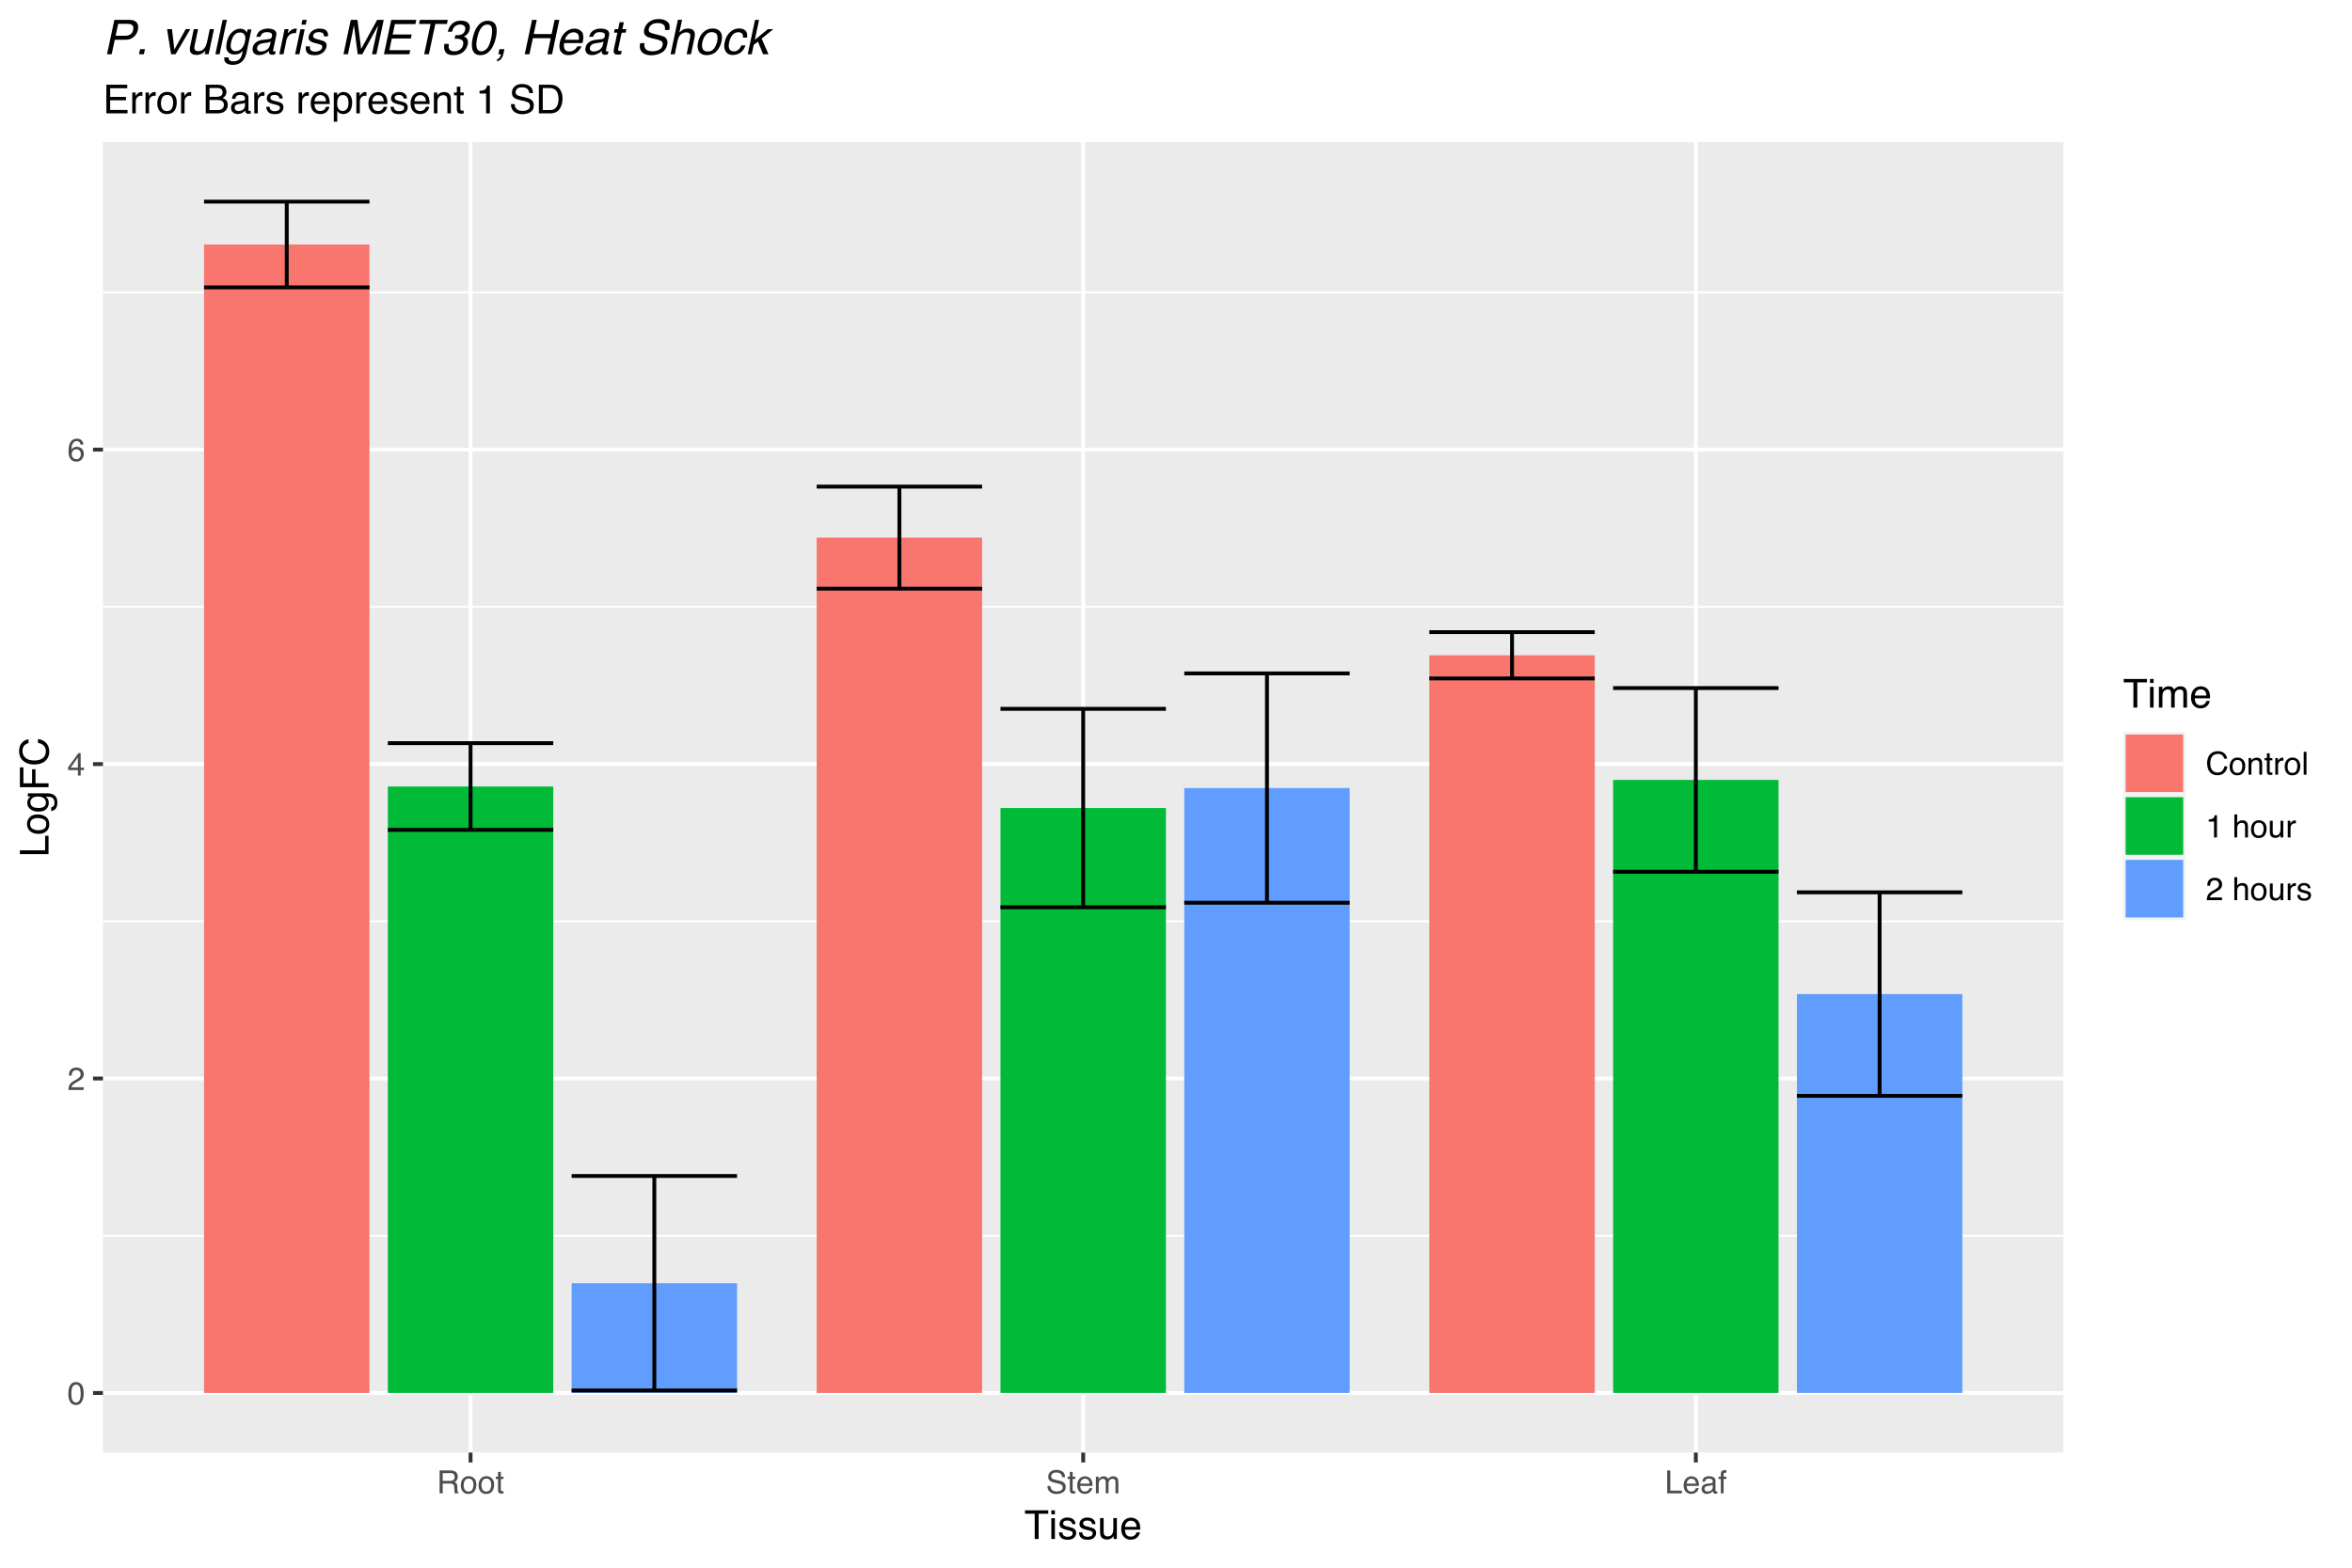 <?xml version="1.0" encoding="UTF-8"?>
<svg xmlns="http://www.w3.org/2000/svg" xmlns:xlink="http://www.w3.org/1999/xlink" width="648pt" height="432pt" viewBox="0 0 648 432" version="1.1">
<defs>
<g>
<symbol overflow="visible" id="glyph0-0">
<path style="stroke:none;" d="M 0.281 0 L 0.281 -6.312 L 5.297 -6.312 L 5.297 0 Z M 4.5 -0.797 L 4.5 -5.516 L 1.078 -5.516 L 1.078 -0.797 Z M 4.5 -0.797 "/>
</symbol>
<symbol overflow="visible" id="glyph0-1">
<path style="stroke:none;" d="M 2.375 -6.156 C 3.176 -6.156 3.754 -5.828 4.109 -5.172 C 4.379 -4.66 4.516 -3.961 4.516 -3.078 C 4.516 -2.242 4.391 -1.555 4.141 -1.016 C 3.785 -0.223 3.195 0.172 2.375 0.172 C 1.633 0.172 1.082 -0.148 0.719 -0.797 C 0.426 -1.328 0.281 -2.047 0.281 -2.953 C 0.281 -3.648 0.367 -4.25 0.547 -4.75 C 0.879 -5.688 1.488 -6.156 2.375 -6.156 Z M 2.375 -0.531 C 2.77 -0.531 3.086 -0.707 3.328 -1.062 C 3.566 -1.426 3.688 -2.086 3.688 -3.047 C 3.688 -3.754 3.598 -4.332 3.422 -4.781 C 3.254 -5.227 2.922 -5.453 2.422 -5.453 C 1.973 -5.453 1.641 -5.238 1.422 -4.812 C 1.211 -4.383 1.109 -3.754 1.109 -2.922 C 1.109 -2.297 1.176 -1.789 1.312 -1.406 C 1.52 -0.82 1.875 -0.531 2.375 -0.531 Z M 2.375 -0.531 "/>
</symbol>
<symbol overflow="visible" id="glyph0-2">
<path style="stroke:none;" d="M 0.281 0 C 0.301 -0.531 0.406 -0.988 0.594 -1.375 C 0.789 -1.77 1.164 -2.129 1.719 -2.453 L 2.547 -2.922 C 2.91 -3.141 3.164 -3.328 3.312 -3.484 C 3.551 -3.711 3.672 -3.984 3.672 -4.297 C 3.672 -4.648 3.562 -4.93 3.344 -5.141 C 3.133 -5.359 2.848 -5.469 2.484 -5.469 C 1.961 -5.469 1.598 -5.266 1.391 -4.859 C 1.285 -4.648 1.227 -4.352 1.219 -3.969 L 0.422 -3.969 C 0.43 -4.5 0.531 -4.938 0.719 -5.281 C 1.051 -5.875 1.645 -6.172 2.5 -6.172 C 3.195 -6.172 3.707 -5.977 4.031 -5.594 C 4.363 -5.219 4.531 -4.797 4.531 -4.328 C 4.531 -3.836 4.352 -3.414 4 -3.062 C 3.801 -2.863 3.441 -2.617 2.922 -2.328 L 2.344 -2 C 2.062 -1.844 1.836 -1.695 1.672 -1.562 C 1.391 -1.312 1.211 -1.035 1.141 -0.734 L 4.5 -0.734 L 4.5 0 Z M 0.281 0 "/>
</symbol>
<symbol overflow="visible" id="glyph0-3">
<path style="stroke:none;" d="M 2.906 -2.172 L 2.906 -4.969 L 0.938 -2.172 Z M 2.922 0 L 2.922 -1.5 L 0.219 -1.5 L 0.219 -2.266 L 3.047 -6.172 L 3.688 -6.172 L 3.688 -2.172 L 4.594 -2.172 L 4.594 -1.5 L 3.688 -1.5 L 3.688 0 Z M 2.922 0 "/>
</symbol>
<symbol overflow="visible" id="glyph0-4">
<path style="stroke:none;" d="M 2.578 -6.172 C 3.266 -6.172 3.742 -5.992 4.016 -5.641 C 4.285 -5.285 4.422 -4.922 4.422 -4.547 L 3.656 -4.547 C 3.602 -4.785 3.531 -4.973 3.438 -5.109 C 3.25 -5.367 2.961 -5.5 2.578 -5.5 C 2.148 -5.5 1.805 -5.297 1.547 -4.891 C 1.297 -4.492 1.156 -3.926 1.125 -3.188 C 1.301 -3.445 1.523 -3.641 1.797 -3.766 C 2.047 -3.879 2.32 -3.938 2.625 -3.938 C 3.133 -3.938 3.582 -3.77 3.969 -3.438 C 4.352 -3.113 4.547 -2.625 4.547 -1.969 C 4.547 -1.414 4.363 -0.922 4 -0.484 C 3.633 -0.055 3.117 0.156 2.453 0.156 C 1.867 0.156 1.367 -0.062 0.953 -0.5 C 0.535 -0.938 0.328 -1.672 0.328 -2.703 C 0.328 -3.461 0.422 -4.109 0.609 -4.641 C 0.961 -5.66 1.617 -6.172 2.578 -6.172 Z M 2.516 -0.531 C 2.922 -0.531 3.223 -0.664 3.422 -0.938 C 3.629 -1.207 3.734 -1.531 3.734 -1.906 C 3.734 -2.219 3.641 -2.516 3.453 -2.797 C 3.273 -3.086 2.953 -3.234 2.484 -3.234 C 2.148 -3.234 1.859 -3.125 1.609 -2.906 C 1.359 -2.688 1.234 -2.352 1.234 -1.906 C 1.234 -1.52 1.344 -1.191 1.562 -0.922 C 1.789 -0.66 2.109 -0.531 2.516 -0.531 Z M 2.516 -0.531 "/>
</symbol>
<symbol overflow="visible" id="glyph0-5">
<path style="stroke:none;" d="M 3.609 -3.422 C 4.004 -3.422 4.316 -3.5 4.547 -3.656 C 4.785 -3.82 4.906 -4.113 4.906 -4.531 C 4.906 -4.977 4.742 -5.285 4.422 -5.453 C 4.242 -5.535 4.008 -5.578 3.719 -5.578 L 1.625 -5.578 L 1.625 -3.422 Z M 0.766 -6.312 L 3.688 -6.312 C 4.176 -6.312 4.578 -6.238 4.891 -6.094 C 5.473 -5.832 5.766 -5.336 5.766 -4.609 C 5.766 -4.234 5.688 -3.922 5.531 -3.672 C 5.383 -3.43 5.172 -3.238 4.891 -3.094 C 5.129 -3 5.312 -2.867 5.438 -2.703 C 5.562 -2.547 5.629 -2.281 5.641 -1.906 L 5.672 -1.062 C 5.68 -0.82 5.703 -0.645 5.734 -0.531 C 5.785 -0.332 5.879 -0.203 6.016 -0.141 L 6.016 0 L 4.969 0 C 4.938 -0.051 4.91 -0.117 4.891 -0.203 C 4.879 -0.297 4.867 -0.461 4.859 -0.703 L 4.797 -1.766 C 4.773 -2.172 4.625 -2.445 4.344 -2.594 C 4.176 -2.664 3.922 -2.703 3.578 -2.703 L 1.625 -2.703 L 1.625 0 L 0.766 0 Z M 0.766 -6.312 "/>
</symbol>
<symbol overflow="visible" id="glyph0-6">
<path style="stroke:none;" d="M 2.391 -0.5 C 2.898 -0.5 3.25 -0.691 3.438 -1.078 C 3.633 -1.461 3.734 -1.895 3.734 -2.375 C 3.734 -2.801 3.664 -3.148 3.531 -3.422 C 3.312 -3.848 2.938 -4.062 2.406 -4.062 C 1.926 -4.062 1.578 -3.879 1.359 -3.516 C 1.148 -3.16 1.047 -2.727 1.047 -2.219 C 1.047 -1.727 1.148 -1.316 1.359 -0.984 C 1.578 -0.66 1.922 -0.5 2.391 -0.5 Z M 2.422 -4.734 C 3.016 -4.734 3.516 -4.535 3.922 -4.141 C 4.336 -3.742 4.547 -3.16 4.547 -2.391 C 4.547 -1.648 4.363 -1.035 4 -0.547 C 3.633 -0.066 3.07 0.172 2.312 0.172 C 1.688 0.172 1.188 -0.039 0.812 -0.469 C 0.438 -0.895 0.25 -1.473 0.25 -2.203 C 0.25 -2.973 0.445 -3.586 0.844 -4.047 C 1.238 -4.504 1.766 -4.734 2.422 -4.734 Z M 2.391 -4.719 Z M 2.391 -4.719 "/>
</symbol>
<symbol overflow="visible" id="glyph0-7">
<path style="stroke:none;" d="M 0.719 -5.891 L 1.5 -5.891 L 1.5 -4.594 L 2.234 -4.594 L 2.234 -3.969 L 1.5 -3.969 L 1.5 -0.969 C 1.5 -0.801 1.555 -0.691 1.672 -0.641 C 1.723 -0.609 1.82 -0.594 1.969 -0.594 C 2 -0.594 2.035 -0.594 2.078 -0.594 C 2.129 -0.594 2.18 -0.598 2.234 -0.609 L 2.234 0 C 2.148 0.02 2.055 0.035 1.953 0.047 C 1.859 0.066 1.758 0.078 1.656 0.078 C 1.289 0.078 1.039 -0.016 0.906 -0.203 C 0.781 -0.391 0.719 -0.629 0.719 -0.922 L 0.719 -3.969 L 0.094 -3.969 L 0.094 -4.594 L 0.719 -4.594 Z M 0.719 -5.891 "/>
</symbol>
<symbol overflow="visible" id="glyph0-8">
<path style="stroke:none;" d="M 1.234 -2.031 C 1.254 -1.676 1.336 -1.383 1.484 -1.156 C 1.766 -0.738 2.266 -0.531 2.984 -0.531 C 3.305 -0.531 3.598 -0.578 3.859 -0.672 C 4.367 -0.848 4.625 -1.164 4.625 -1.625 C 4.625 -1.969 4.516 -2.211 4.297 -2.359 C 4.078 -2.504 3.738 -2.629 3.281 -2.734 L 2.422 -2.922 C 1.859 -3.055 1.461 -3.195 1.234 -3.344 C 0.836 -3.602 0.641 -4 0.641 -4.531 C 0.641 -5.094 0.832 -5.555 1.219 -5.922 C 1.613 -6.285 2.172 -6.469 2.891 -6.469 C 3.555 -6.469 4.117 -6.305 4.578 -5.984 C 5.035 -5.672 5.266 -5.16 5.266 -4.453 L 4.469 -4.453 C 4.426 -4.797 4.332 -5.055 4.188 -5.234 C 3.926 -5.566 3.484 -5.734 2.859 -5.734 C 2.359 -5.734 2 -5.625 1.781 -5.406 C 1.562 -5.195 1.453 -4.953 1.453 -4.672 C 1.453 -4.359 1.578 -4.133 1.828 -4 C 2.004 -3.906 2.391 -3.789 2.984 -3.656 L 3.859 -3.453 C 4.285 -3.348 4.617 -3.211 4.859 -3.047 C 5.254 -2.754 5.453 -2.328 5.453 -1.766 C 5.453 -1.066 5.195 -0.566 4.688 -0.266 C 4.188 0.035 3.598 0.188 2.922 0.188 C 2.141 0.188 1.523 -0.016 1.078 -0.422 C 0.629 -0.816 0.41 -1.352 0.422 -2.031 Z M 2.953 -6.484 Z M 2.953 -6.484 "/>
</symbol>
<symbol overflow="visible" id="glyph0-9">
<path style="stroke:none;" d="M 2.484 -4.703 C 2.805 -4.703 3.117 -4.625 3.422 -4.469 C 3.734 -4.32 3.969 -4.125 4.125 -3.875 C 4.281 -3.645 4.383 -3.375 4.438 -3.062 C 4.488 -2.852 4.516 -2.516 4.516 -2.047 L 1.141 -2.047 C 1.148 -1.586 1.258 -1.211 1.469 -0.922 C 1.676 -0.641 1.992 -0.5 2.422 -0.5 C 2.828 -0.5 3.148 -0.633 3.391 -0.906 C 3.523 -1.062 3.625 -1.238 3.688 -1.438 L 4.453 -1.438 C 4.43 -1.27 4.363 -1.082 4.25 -0.875 C 4.133 -0.664 4.004 -0.5 3.859 -0.375 C 3.629 -0.145 3.344 0.008 3 0.094 C 2.812 0.133 2.598 0.156 2.359 0.156 C 1.785 0.156 1.301 -0.051 0.906 -0.469 C 0.508 -0.883 0.312 -1.469 0.312 -2.219 C 0.312 -2.945 0.508 -3.539 0.906 -4 C 1.312 -4.469 1.836 -4.703 2.484 -4.703 Z M 3.719 -2.672 C 3.688 -3.004 3.613 -3.27 3.5 -3.469 C 3.281 -3.844 2.926 -4.031 2.438 -4.031 C 2.082 -4.031 1.785 -3.898 1.547 -3.641 C 1.305 -3.391 1.176 -3.066 1.156 -2.672 Z M 2.406 -4.719 Z M 2.406 -4.719 "/>
</symbol>
<symbol overflow="visible" id="glyph0-10">
<path style="stroke:none;" d="M 0.562 -4.594 L 1.328 -4.594 L 1.328 -3.953 C 1.516 -4.172 1.68 -4.332 1.828 -4.438 C 2.086 -4.613 2.379 -4.703 2.703 -4.703 C 3.066 -4.703 3.359 -4.613 3.578 -4.438 C 3.703 -4.332 3.816 -4.18 3.922 -3.984 C 4.098 -4.223 4.301 -4.398 4.531 -4.516 C 4.758 -4.641 5.02 -4.703 5.312 -4.703 C 5.926 -4.703 6.348 -4.477 6.578 -4.031 C 6.691 -3.789 6.75 -3.469 6.75 -3.062 L 6.75 0 L 5.953 0 L 5.953 -3.203 C 5.953 -3.504 5.875 -3.711 5.719 -3.828 C 5.57 -3.941 5.383 -4 5.156 -4 C 4.852 -4 4.594 -3.895 4.375 -3.688 C 4.156 -3.488 4.047 -3.148 4.047 -2.672 L 4.047 0 L 3.266 0 L 3.266 -3 C 3.266 -3.312 3.227 -3.539 3.156 -3.688 C 3.039 -3.895 2.82 -4 2.5 -4 C 2.207 -4 1.941 -3.883 1.703 -3.656 C 1.461 -3.438 1.344 -3.031 1.344 -2.438 L 1.344 0 L 0.562 0 Z M 0.562 -4.594 "/>
</symbol>
<symbol overflow="visible" id="glyph0-11">
<path style="stroke:none;" d="M 0.672 -6.312 L 1.531 -6.312 L 1.531 -0.75 L 4.719 -0.75 L 4.719 0 L 0.672 0 Z M 0.672 -6.312 "/>
</symbol>
<symbol overflow="visible" id="glyph0-12">
<path style="stroke:none;" d="M 1.156 -1.219 C 1.156 -1 1.238 -0.82 1.406 -0.688 C 1.57 -0.562 1.766 -0.5 1.984 -0.5 C 2.254 -0.5 2.52 -0.562 2.781 -0.688 C 3.207 -0.895 3.422 -1.238 3.422 -1.719 L 3.422 -2.344 C 3.328 -2.281 3.203 -2.227 3.047 -2.188 C 2.898 -2.145 2.754 -2.117 2.609 -2.109 L 2.141 -2.047 C 1.867 -2.004 1.66 -1.945 1.516 -1.875 C 1.273 -1.738 1.156 -1.52 1.156 -1.219 Z M 3.031 -2.781 C 3.207 -2.812 3.328 -2.891 3.391 -3.016 C 3.422 -3.078 3.438 -3.176 3.438 -3.312 C 3.438 -3.57 3.344 -3.758 3.156 -3.875 C 2.969 -4 2.703 -4.062 2.359 -4.062 C 1.953 -4.062 1.664 -3.953 1.5 -3.734 C 1.406 -3.609 1.344 -3.43 1.312 -3.203 L 0.594 -3.203 C 0.602 -3.766 0.785 -4.156 1.141 -4.375 C 1.492 -4.602 1.906 -4.719 2.375 -4.719 C 2.914 -4.719 3.352 -4.613 3.688 -4.406 C 4.02 -4.195 4.188 -3.875 4.188 -3.438 L 4.188 -0.797 C 4.188 -0.711 4.203 -0.645 4.234 -0.594 C 4.273 -0.551 4.348 -0.531 4.453 -0.531 C 4.484 -0.531 4.52 -0.531 4.562 -0.531 C 4.602 -0.531 4.648 -0.535 4.703 -0.547 L 4.703 0.016 C 4.578 0.055 4.484 0.078 4.422 0.078 C 4.359 0.086 4.273 0.094 4.172 0.094 C 3.898 0.094 3.707 0 3.594 -0.188 C 3.531 -0.281 3.484 -0.422 3.453 -0.609 C 3.297 -0.398 3.07 -0.219 2.781 -0.062 C 2.488 0.082 2.16 0.156 1.797 0.156 C 1.367 0.156 1.02 0.023 0.75 -0.234 C 0.488 -0.492 0.359 -0.816 0.359 -1.203 C 0.359 -1.629 0.488 -1.957 0.75 -2.188 C 1.02 -2.426 1.367 -2.578 1.797 -2.641 Z M 2.391 -4.719 Z M 2.391 -4.719 "/>
</symbol>
<symbol overflow="visible" id="glyph0-13">
<path style="stroke:none;" d="M 0.766 -5.297 C 0.773 -5.617 0.828 -5.852 0.922 -6 C 1.109 -6.27 1.457 -6.406 1.969 -6.406 C 2.02 -6.406 2.07 -6.398 2.125 -6.391 C 2.176 -6.391 2.234 -6.391 2.297 -6.391 L 2.297 -5.672 C 2.211 -5.68 2.156 -5.688 2.125 -5.688 C 2.094 -5.688 2.055 -5.688 2.016 -5.688 C 1.785 -5.688 1.645 -5.625 1.594 -5.5 C 1.551 -5.383 1.531 -5.078 1.531 -4.578 L 2.297 -4.578 L 2.297 -3.969 L 1.531 -3.969 L 1.531 0 L 0.766 0 L 0.766 -3.969 L 0.125 -3.969 L 0.125 -4.578 L 0.766 -4.578 Z M 0.766 -5.297 "/>
</symbol>
<symbol overflow="visible" id="glyph0-14">
<path style="stroke:none;" d="M 3.328 -6.484 C 4.129 -6.484 4.75 -6.27 5.188 -5.844 C 5.625 -5.426 5.867 -4.953 5.922 -4.422 L 5.094 -4.422 C 5 -4.828 4.812 -5.145 4.531 -5.375 C 4.25 -5.613 3.852 -5.734 3.344 -5.734 C 2.719 -5.734 2.211 -5.516 1.828 -5.078 C 1.453 -4.641 1.266 -3.973 1.266 -3.078 C 1.266 -2.336 1.438 -1.738 1.781 -1.281 C 2.125 -0.82 2.633 -0.594 3.312 -0.594 C 3.945 -0.594 4.43 -0.832 4.766 -1.312 C 4.93 -1.57 5.062 -1.906 5.156 -2.312 L 5.984 -2.312 C 5.91 -1.656 5.664 -1.102 5.25 -0.656 C 4.75 -0.113 4.07 0.156 3.219 0.156 C 2.488 0.156 1.875 -0.062 1.375 -0.5 C 0.719 -1.094 0.391 -2 0.391 -3.219 C 0.391 -4.156 0.633 -4.922 1.125 -5.516 C 1.656 -6.16 2.391 -6.484 3.328 -6.484 Z M 3.156 -6.484 Z M 3.156 -6.484 "/>
</symbol>
<symbol overflow="visible" id="glyph0-15">
<path style="stroke:none;" d="M 0.562 -4.594 L 1.297 -4.594 L 1.297 -3.953 C 1.516 -4.211 1.742 -4.398 1.984 -4.516 C 2.234 -4.641 2.508 -4.703 2.812 -4.703 C 3.457 -4.703 3.895 -4.473 4.125 -4.016 C 4.25 -3.766 4.312 -3.41 4.312 -2.953 L 4.312 0 L 3.531 0 L 3.531 -2.906 C 3.531 -3.176 3.488 -3.398 3.406 -3.578 C 3.27 -3.859 3.02 -4 2.656 -4 C 2.477 -4 2.328 -3.984 2.203 -3.953 C 1.992 -3.891 1.812 -3.766 1.656 -3.578 C 1.52 -3.422 1.43 -3.258 1.391 -3.094 C 1.359 -2.938 1.344 -2.707 1.344 -2.406 L 1.344 0 L 0.562 0 Z M 2.391 -4.719 Z M 2.391 -4.719 "/>
</symbol>
<symbol overflow="visible" id="glyph0-16">
<path style="stroke:none;" d="M 0.594 -4.594 L 1.328 -4.594 L 1.328 -3.812 C 1.379 -3.957 1.523 -4.141 1.766 -4.359 C 2.004 -4.586 2.273 -4.703 2.578 -4.703 C 2.586 -4.703 2.609 -4.695 2.641 -4.688 C 2.68 -4.688 2.742 -4.688 2.828 -4.688 L 2.828 -3.859 C 2.773 -3.867 2.727 -3.875 2.688 -3.875 C 2.656 -3.883 2.617 -3.891 2.578 -3.891 C 2.18 -3.891 1.879 -3.766 1.672 -3.516 C 1.461 -3.266 1.359 -2.973 1.359 -2.641 L 1.359 0 L 0.594 0 Z M 0.594 -4.594 "/>
</symbol>
<symbol overflow="visible" id="glyph0-17">
<path style="stroke:none;" d="M 0.594 -6.312 L 1.359 -6.312 L 1.359 0 L 0.594 0 Z M 0.594 -6.312 "/>
</symbol>
<symbol overflow="visible" id="glyph0-18">
<path style="stroke:none;" d="M 0.844 -4.359 L 0.844 -4.953 C 1.395 -5.004 1.781 -5.094 2 -5.219 C 2.227 -5.344 2.395 -5.645 2.5 -6.125 L 3.109 -6.125 L 3.109 0 L 2.297 0 L 2.297 -4.359 Z M 0.844 -4.359 "/>
</symbol>
<symbol overflow="visible" id="glyph0-19">
<path style="stroke:none;" d=""/>
</symbol>
<symbol overflow="visible" id="glyph0-20">
<path style="stroke:none;" d="M 0.562 -6.328 L 1.344 -6.328 L 1.344 -3.984 C 1.52 -4.211 1.68 -4.375 1.828 -4.469 C 2.078 -4.633 2.391 -4.719 2.766 -4.719 C 3.43 -4.719 3.883 -4.484 4.125 -4.016 C 4.25 -3.754 4.312 -3.398 4.312 -2.953 L 4.312 0 L 3.516 0 L 3.516 -2.906 C 3.516 -3.238 3.473 -3.484 3.391 -3.641 C 3.254 -3.891 2.992 -4.016 2.609 -4.016 C 2.285 -4.016 1.992 -3.906 1.734 -3.688 C 1.473 -3.469 1.344 -3.051 1.344 -2.438 L 1.344 0 L 0.562 0 Z M 0.562 -6.328 "/>
</symbol>
<symbol overflow="visible" id="glyph0-21">
<path style="stroke:none;" d="M 1.344 -4.594 L 1.344 -1.547 C 1.344 -1.305 1.379 -1.113 1.453 -0.969 C 1.586 -0.695 1.844 -0.562 2.219 -0.562 C 2.758 -0.562 3.125 -0.801 3.312 -1.281 C 3.426 -1.539 3.484 -1.895 3.484 -2.344 L 3.484 -4.594 L 4.25 -4.594 L 4.25 0 L 3.516 0 L 3.531 -0.672 C 3.426 -0.504 3.301 -0.359 3.156 -0.234 C 2.863 0.004 2.504 0.125 2.078 0.125 C 1.422 0.125 0.977 -0.094 0.75 -0.531 C 0.613 -0.77 0.547 -1.082 0.547 -1.469 L 0.547 -4.594 Z M 2.406 -4.719 Z M 2.406 -4.719 "/>
</symbol>
<symbol overflow="visible" id="glyph0-22">
<path style="stroke:none;" d="M 1.031 -1.438 C 1.051 -1.188 1.113 -0.988 1.219 -0.844 C 1.414 -0.602 1.754 -0.484 2.234 -0.484 C 2.516 -0.484 2.766 -0.539 2.984 -0.656 C 3.203 -0.781 3.312 -0.973 3.312 -1.234 C 3.312 -1.43 3.223 -1.582 3.047 -1.688 C 2.941 -1.75 2.723 -1.82 2.391 -1.906 L 1.781 -2.062 C 1.383 -2.164 1.094 -2.273 0.906 -2.391 C 0.57 -2.598 0.406 -2.891 0.406 -3.266 C 0.406 -3.691 0.562 -4.039 0.875 -4.312 C 1.195 -4.582 1.617 -4.719 2.141 -4.719 C 2.836 -4.719 3.336 -4.516 3.641 -4.109 C 3.836 -3.848 3.93 -3.57 3.922 -3.281 L 3.203 -3.281 C 3.18 -3.457 3.117 -3.613 3.016 -3.75 C 2.836 -3.957 2.531 -4.062 2.094 -4.062 C 1.801 -4.062 1.578 -4.004 1.422 -3.891 C 1.273 -3.773 1.203 -3.629 1.203 -3.453 C 1.203 -3.254 1.301 -3.094 1.5 -2.969 C 1.613 -2.895 1.781 -2.832 2 -2.781 L 2.516 -2.656 C 3.066 -2.52 3.438 -2.391 3.625 -2.266 C 3.926 -2.066 4.078 -1.754 4.078 -1.328 C 4.078 -0.922 3.922 -0.566 3.609 -0.266 C 3.305 0.023 2.832 0.172 2.188 0.172 C 1.508 0.172 1.023 0.02 0.734 -0.281 C 0.453 -0.594 0.301 -0.977 0.281 -1.438 Z M 2.172 -4.719 Z M 2.172 -4.719 "/>
</symbol>
<symbol overflow="visible" id="glyph1-0">
<path style="stroke:none;" d="M 0.359 0 L 0.359 -7.891 L 6.625 -7.891 L 6.625 0 Z M 5.625 -0.984 L 5.625 -6.906 L 1.344 -6.906 L 1.344 -0.984 Z M 5.625 -0.984 "/>
</symbol>
<symbol overflow="visible" id="glyph1-1">
<path style="stroke:none;" d="M 6.578 -7.891 L 6.578 -6.953 L 3.922 -6.953 L 3.922 0 L 2.844 0 L 2.844 -6.953 L 0.172 -6.953 L 0.172 -7.891 Z M 6.578 -7.891 "/>
</symbol>
<symbol overflow="visible" id="glyph1-2">
<path style="stroke:none;" d="M 0.703 -5.719 L 1.688 -5.719 L 1.688 0 L 0.703 0 Z M 0.703 -7.891 L 1.688 -7.891 L 1.688 -6.797 L 0.703 -6.797 Z M 0.703 -7.891 "/>
</symbol>
<symbol overflow="visible" id="glyph1-3">
<path style="stroke:none;" d="M 1.281 -1.812 C 1.312 -1.488 1.395 -1.238 1.531 -1.062 C 1.77 -0.75 2.191 -0.594 2.797 -0.594 C 3.148 -0.594 3.461 -0.672 3.734 -0.828 C 4.004 -0.984 4.141 -1.223 4.141 -1.547 C 4.141 -1.797 4.031 -1.984 3.812 -2.109 C 3.676 -2.191 3.398 -2.285 2.984 -2.391 L 2.219 -2.578 C 1.727 -2.703 1.367 -2.836 1.141 -2.984 C 0.723 -3.254 0.516 -3.617 0.516 -4.078 C 0.516 -4.617 0.707 -5.055 1.094 -5.391 C 1.488 -5.734 2.02 -5.906 2.688 -5.906 C 3.551 -5.906 4.176 -5.648 4.562 -5.141 C 4.801 -4.816 4.914 -4.469 4.906 -4.094 L 4 -4.094 C 3.977 -4.312 3.898 -4.508 3.766 -4.688 C 3.547 -4.945 3.16 -5.078 2.609 -5.078 C 2.242 -5.078 1.969 -5.004 1.781 -4.859 C 1.594 -4.723 1.5 -4.539 1.5 -4.312 C 1.5 -4.062 1.625 -3.863 1.875 -3.719 C 2.008 -3.625 2.219 -3.539 2.5 -3.469 L 3.141 -3.312 C 3.836 -3.145 4.301 -2.984 4.531 -2.828 C 4.914 -2.578 5.109 -2.191 5.109 -1.672 C 5.109 -1.148 4.91 -0.703 4.516 -0.328 C 4.129 0.035 3.539 0.219 2.75 0.219 C 1.895 0.219 1.285 0.023 0.922 -0.359 C 0.566 -0.754 0.379 -1.238 0.359 -1.812 Z M 2.719 -5.891 Z M 2.719 -5.891 "/>
</symbol>
<symbol overflow="visible" id="glyph1-4">
<path style="stroke:none;" d="M 1.672 -5.75 L 1.672 -1.938 C 1.672 -1.645 1.719 -1.406 1.812 -1.219 C 1.988 -0.875 2.312 -0.703 2.781 -0.703 C 3.445 -0.703 3.906 -1 4.156 -1.594 C 4.281 -1.914 4.344 -2.359 4.344 -2.922 L 4.344 -5.75 L 5.312 -5.75 L 5.312 0 L 4.406 0 L 4.422 -0.844 C 4.297 -0.625 4.141 -0.441 3.953 -0.297 C 3.578 0.004 3.129 0.156 2.609 0.156 C 1.785 0.156 1.223 -0.117 0.922 -0.672 C 0.766 -0.961 0.688 -1.352 0.688 -1.844 L 0.688 -5.75 Z M 3 -5.891 Z M 3 -5.891 "/>
</symbol>
<symbol overflow="visible" id="glyph1-5">
<path style="stroke:none;" d="M 3.109 -5.875 C 3.516 -5.875 3.906 -5.781 4.281 -5.594 C 4.664 -5.406 4.961 -5.156 5.172 -4.844 C 5.359 -4.562 5.484 -4.223 5.547 -3.828 C 5.609 -3.566 5.641 -3.145 5.641 -2.562 L 1.422 -2.562 C 1.441 -1.977 1.578 -1.508 1.828 -1.156 C 2.086 -0.812 2.488 -0.641 3.031 -0.641 C 3.539 -0.641 3.945 -0.805 4.25 -1.141 C 4.414 -1.328 4.535 -1.551 4.609 -1.812 L 5.562 -1.812 C 5.531 -1.594 5.441 -1.352 5.297 -1.094 C 5.16 -0.832 5.004 -0.625 4.828 -0.469 C 4.535 -0.176 4.176 0.02 3.75 0.125 C 3.508 0.176 3.242 0.203 2.953 0.203 C 2.234 0.203 1.625 -0.055 1.125 -0.578 C 0.633 -1.098 0.391 -1.828 0.391 -2.766 C 0.391 -3.691 0.641 -4.441 1.141 -5.016 C 1.641 -5.586 2.297 -5.875 3.109 -5.875 Z M 4.641 -3.328 C 4.609 -3.754 4.52 -4.094 4.375 -4.344 C 4.102 -4.801 3.66 -5.031 3.047 -5.031 C 2.598 -5.031 2.223 -4.867 1.922 -4.547 C 1.629 -4.234 1.473 -3.828 1.453 -3.328 Z M 3.016 -5.891 Z M 3.016 -5.891 "/>
</symbol>
<symbol overflow="visible" id="glyph1-6">
<path style="stroke:none;" d="M 0.703 -5.75 L 1.672 -5.75 L 1.672 -4.938 C 1.898 -5.219 2.102 -5.422 2.281 -5.547 C 2.602 -5.766 2.969 -5.875 3.375 -5.875 C 3.832 -5.875 4.203 -5.766 4.484 -5.547 C 4.641 -5.41 4.781 -5.219 4.906 -4.969 C 5.125 -5.281 5.379 -5.508 5.672 -5.656 C 5.961 -5.801 6.285 -5.875 6.641 -5.875 C 7.41 -5.875 7.938 -5.598 8.219 -5.047 C 8.375 -4.742 8.453 -4.336 8.453 -3.828 L 8.453 0 L 7.438 0 L 7.438 -4 C 7.438 -4.383 7.344 -4.645 7.156 -4.781 C 6.969 -4.926 6.734 -5 6.453 -5 C 6.078 -5 5.75 -4.867 5.469 -4.609 C 5.195 -4.359 5.062 -3.938 5.062 -3.344 L 5.062 0 L 4.078 0 L 4.078 -3.75 C 4.078 -4.145 4.031 -4.43 3.938 -4.609 C 3.789 -4.879 3.52 -5.016 3.125 -5.016 C 2.758 -5.016 2.426 -4.867 2.125 -4.578 C 1.82 -4.297 1.672 -3.785 1.672 -3.047 L 1.672 0 L 0.703 0 Z M 0.703 -5.75 "/>
</symbol>
<symbol overflow="visible" id="glyph1-7">
<path style="stroke:none;" d="M 0.938 -7.891 L 6.688 -7.891 L 6.688 -6.922 L 1.984 -6.922 L 1.984 -4.531 L 6.344 -4.531 L 6.344 -3.609 L 1.984 -3.609 L 1.984 -0.938 L 6.766 -0.938 L 6.766 0 L 0.938 0 Z M 3.859 -7.891 Z M 3.859 -7.891 "/>
</symbol>
<symbol overflow="visible" id="glyph1-8">
<path style="stroke:none;" d="M 0.734 -5.75 L 1.656 -5.75 L 1.656 -4.766 C 1.727 -4.953 1.91 -5.18 2.203 -5.453 C 2.492 -5.734 2.832 -5.875 3.219 -5.875 C 3.238 -5.875 3.27 -5.875 3.312 -5.875 C 3.352 -5.875 3.426 -5.867 3.531 -5.859 L 3.531 -4.828 C 3.477 -4.836 3.426 -4.844 3.375 -4.844 C 3.32 -4.852 3.27 -4.859 3.219 -4.859 C 2.727 -4.859 2.352 -4.703 2.094 -4.391 C 1.832 -4.078 1.703 -3.719 1.703 -3.312 L 1.703 0 L 0.734 0 Z M 0.734 -5.75 "/>
</symbol>
<symbol overflow="visible" id="glyph1-9">
<path style="stroke:none;" d="M 2.984 -0.625 C 3.629 -0.625 4.07 -0.863 4.312 -1.344 C 4.551 -1.832 4.672 -2.375 4.672 -2.969 C 4.672 -3.508 4.582 -3.945 4.406 -4.281 C 4.133 -4.812 3.664 -5.078 3 -5.078 C 2.406 -5.078 1.973 -4.848 1.703 -4.391 C 1.441 -3.941 1.312 -3.398 1.312 -2.766 C 1.312 -2.148 1.441 -1.641 1.703 -1.234 C 1.973 -0.828 2.398 -0.625 2.984 -0.625 Z M 3.031 -5.922 C 3.77 -5.922 4.395 -5.672 4.906 -5.172 C 5.414 -4.68 5.672 -3.957 5.672 -3 C 5.672 -2.07 5.445 -1.305 5 -0.703 C 4.551 -0.098 3.852 0.203 2.906 0.203 C 2.113 0.203 1.484 -0.062 1.016 -0.594 C 0.547 -1.125 0.312 -1.844 0.312 -2.75 C 0.312 -3.719 0.555 -4.488 1.047 -5.062 C 1.535 -5.633 2.195 -5.922 3.031 -5.922 Z M 3 -5.891 Z M 3 -5.891 "/>
</symbol>
<symbol overflow="visible" id="glyph1-10">
<path style="stroke:none;" d=""/>
</symbol>
<symbol overflow="visible" id="glyph1-11">
<path style="stroke:none;" d="M 3.797 -4.562 C 4.254 -4.562 4.609 -4.625 4.859 -4.75 C 5.254 -4.938 5.453 -5.289 5.453 -5.812 C 5.453 -6.32 5.238 -6.664 4.812 -6.844 C 4.582 -6.945 4.234 -7 3.766 -7 L 1.859 -7 L 1.859 -4.562 Z M 4.156 -0.906 C 4.812 -0.906 5.281 -1.098 5.562 -1.484 C 5.738 -1.723 5.828 -2.016 5.828 -2.359 C 5.828 -2.93 5.57 -3.32 5.062 -3.531 C 4.789 -3.633 4.43 -3.688 3.984 -3.688 L 1.859 -3.688 L 1.859 -0.906 Z M 0.812 -7.891 L 4.203 -7.891 C 5.129 -7.891 5.785 -7.613 6.172 -7.062 C 6.398 -6.738 6.516 -6.363 6.516 -5.938 C 6.516 -5.438 6.375 -5.023 6.094 -4.703 C 5.945 -4.535 5.734 -4.383 5.453 -4.25 C 5.859 -4.094 6.16 -3.922 6.359 -3.734 C 6.711 -3.391 6.891 -2.91 6.891 -2.297 C 6.891 -1.797 6.734 -1.336 6.422 -0.922 C 5.941 -0.305 5.18 0 4.141 0 L 0.812 0 Z M 0.812 -7.891 "/>
</symbol>
<symbol overflow="visible" id="glyph1-12">
<path style="stroke:none;" d="M 1.453 -1.531 C 1.453 -1.25 1.551 -1.023 1.75 -0.859 C 1.957 -0.703 2.203 -0.625 2.484 -0.625 C 2.816 -0.625 3.145 -0.703 3.469 -0.859 C 4.008 -1.117 4.281 -1.551 4.281 -2.156 L 4.281 -2.922 C 4.156 -2.848 4 -2.785 3.812 -2.734 C 3.633 -2.691 3.453 -2.656 3.266 -2.625 L 2.688 -2.562 C 2.332 -2.508 2.066 -2.438 1.891 -2.344 C 1.598 -2.164 1.453 -1.895 1.453 -1.531 Z M 3.797 -3.484 C 4.016 -3.516 4.16 -3.609 4.234 -3.766 C 4.273 -3.848 4.297 -3.973 4.297 -4.141 C 4.297 -4.461 4.176 -4.695 3.938 -4.844 C 3.707 -5 3.375 -5.078 2.938 -5.078 C 2.438 -5.078 2.082 -4.941 1.875 -4.672 C 1.75 -4.516 1.672 -4.289 1.641 -4 L 0.734 -4 C 0.754 -4.707 0.984 -5.195 1.422 -5.469 C 1.867 -5.75 2.383 -5.891 2.969 -5.891 C 3.645 -5.891 4.191 -5.758 4.609 -5.5 C 5.035 -5.25 5.25 -4.848 5.25 -4.297 L 5.25 -0.984 C 5.25 -0.891 5.266 -0.812 5.297 -0.75 C 5.336 -0.688 5.426 -0.656 5.562 -0.656 C 5.602 -0.656 5.648 -0.656 5.703 -0.656 C 5.766 -0.664 5.82 -0.676 5.875 -0.688 L 5.875 0.031 C 5.727 0.07 5.613 0.098 5.531 0.109 C 5.457 0.117 5.352 0.125 5.219 0.125 C 4.883 0.125 4.641 0.004 4.484 -0.234 C 4.41 -0.359 4.359 -0.535 4.328 -0.766 C 4.129 -0.504 3.844 -0.281 3.469 -0.094 C 3.102 0.094 2.695 0.188 2.25 0.188 C 1.719 0.188 1.281 0.023 0.938 -0.297 C 0.602 -0.617 0.438 -1.023 0.438 -1.516 C 0.438 -2.047 0.602 -2.457 0.938 -2.75 C 1.27 -3.039 1.707 -3.223 2.25 -3.297 Z M 2.984 -5.891 Z M 2.984 -5.891 "/>
</symbol>
<symbol overflow="visible" id="glyph1-13">
<path style="stroke:none;" d="M 3.141 -0.656 C 3.586 -0.656 3.957 -0.844 4.25 -1.219 C 4.551 -1.594 4.703 -2.156 4.703 -2.906 C 4.703 -3.363 4.641 -3.758 4.516 -4.094 C 4.266 -4.727 3.805 -5.047 3.141 -5.047 C 2.461 -5.047 2.004 -4.711 1.766 -4.047 C 1.629 -3.68 1.562 -3.223 1.562 -2.672 C 1.562 -2.234 1.629 -1.859 1.766 -1.547 C 2.016 -0.953 2.473 -0.656 3.141 -0.656 Z M 0.641 -5.719 L 1.578 -5.719 L 1.578 -4.969 C 1.766 -5.227 1.973 -5.426 2.203 -5.562 C 2.535 -5.781 2.922 -5.891 3.359 -5.891 C 4.004 -5.891 4.555 -5.641 5.016 -5.141 C 5.473 -4.641 5.703 -3.926 5.703 -3 C 5.703 -1.75 5.375 -0.852 4.719 -0.312 C 4.301 0.02 3.816 0.188 3.266 0.188 C 2.828 0.188 2.461 0.094 2.172 -0.094 C 2.004 -0.195 1.812 -0.379 1.594 -0.641 L 1.594 2.297 L 0.641 2.297 Z M 0.641 -5.719 "/>
</symbol>
<symbol overflow="visible" id="glyph1-14">
<path style="stroke:none;" d="M 0.703 -5.75 L 1.625 -5.75 L 1.625 -4.938 C 1.895 -5.27 2.18 -5.508 2.484 -5.656 C 2.797 -5.801 3.133 -5.875 3.5 -5.875 C 4.32 -5.875 4.875 -5.594 5.156 -5.031 C 5.312 -4.719 5.391 -4.27 5.391 -3.688 L 5.391 0 L 4.422 0 L 4.422 -3.625 C 4.422 -3.977 4.367 -4.258 4.266 -4.469 C 4.086 -4.832 3.773 -5.016 3.328 -5.016 C 3.098 -5.016 2.91 -4.988 2.766 -4.938 C 2.492 -4.863 2.258 -4.707 2.062 -4.469 C 1.906 -4.281 1.801 -4.082 1.75 -3.875 C 1.695 -3.676 1.672 -3.391 1.672 -3.016 L 1.672 0 L 0.703 0 Z M 2.984 -5.891 Z M 2.984 -5.891 "/>
</symbol>
<symbol overflow="visible" id="glyph1-15">
<path style="stroke:none;" d="M 0.906 -7.359 L 1.875 -7.359 L 1.875 -5.75 L 2.797 -5.75 L 2.797 -4.969 L 1.875 -4.969 L 1.875 -1.203 C 1.875 -1.004 1.941 -0.875 2.078 -0.812 C 2.16 -0.77 2.285 -0.75 2.453 -0.75 C 2.504 -0.75 2.555 -0.75 2.609 -0.75 C 2.66 -0.75 2.723 -0.754 2.797 -0.766 L 2.797 0 C 2.68 0.031 2.562 0.051 2.438 0.062 C 2.32 0.082 2.195 0.094 2.062 0.094 C 1.613 0.094 1.305 -0.02 1.141 -0.25 C 0.984 -0.488 0.906 -0.789 0.906 -1.156 L 0.906 -4.969 L 0.125 -4.969 L 0.125 -5.75 L 0.906 -5.75 Z M 0.906 -7.359 "/>
</symbol>
<symbol overflow="visible" id="glyph1-16">
<path style="stroke:none;" d="M 1.047 -5.453 L 1.047 -6.188 C 1.742 -6.258 2.227 -6.375 2.5 -6.531 C 2.781 -6.688 2.988 -7.062 3.125 -7.656 L 3.891 -7.656 L 3.891 0 L 2.859 0 L 2.859 -5.453 Z M 1.047 -5.453 "/>
</symbol>
<symbol overflow="visible" id="glyph1-17">
<path style="stroke:none;" d="M 1.531 -2.547 C 1.562 -2.098 1.672 -1.734 1.859 -1.453 C 2.211 -0.93 2.836 -0.672 3.734 -0.672 C 4.129 -0.672 4.492 -0.727 4.828 -0.844 C 5.461 -1.062 5.781 -1.457 5.781 -2.031 C 5.781 -2.469 5.645 -2.773 5.375 -2.953 C 5.102 -3.129 4.676 -3.285 4.094 -3.422 L 3.031 -3.656 C 2.332 -3.82 1.836 -4 1.547 -4.188 C 1.047 -4.508 0.797 -5 0.797 -5.656 C 0.797 -6.363 1.039 -6.945 1.531 -7.406 C 2.02 -7.863 2.711 -8.094 3.609 -8.094 C 4.441 -8.094 5.145 -7.891 5.719 -7.484 C 6.301 -7.086 6.594 -6.453 6.594 -5.578 L 5.594 -5.578 C 5.531 -5.992 5.414 -6.316 5.25 -6.547 C 4.914 -6.961 4.359 -7.172 3.578 -7.172 C 2.953 -7.172 2.5 -7.035 2.219 -6.766 C 1.945 -6.504 1.812 -6.195 1.812 -5.844 C 1.812 -5.457 1.973 -5.176 2.297 -5 C 2.504 -4.883 2.984 -4.738 3.734 -4.562 L 4.828 -4.312 C 5.367 -4.188 5.781 -4.02 6.062 -3.812 C 6.57 -3.445 6.828 -2.91 6.828 -2.203 C 6.828 -1.328 6.508 -0.703 5.875 -0.328 C 5.238 0.047 4.5 0.234 3.656 0.234 C 2.676 0.234 1.906 -0.016 1.344 -0.516 C 0.789 -1.016 0.52 -1.691 0.531 -2.547 Z M 3.703 -8.109 Z M 3.703 -8.109 "/>
</symbol>
<symbol overflow="visible" id="glyph1-18">
<path style="stroke:none;" d="M 3.875 -0.906 C 4.227 -0.906 4.523 -0.945 4.766 -1.031 C 5.172 -1.164 5.508 -1.43 5.781 -1.828 C 5.988 -2.148 6.141 -2.562 6.234 -3.062 C 6.285 -3.352 6.312 -3.629 6.312 -3.891 C 6.312 -4.859 6.117 -5.613 5.734 -6.156 C 5.348 -6.695 4.723 -6.969 3.859 -6.969 L 1.953 -6.969 L 1.953 -0.906 Z M 0.891 -7.891 L 4.078 -7.891 C 5.16 -7.891 6.004 -7.504 6.609 -6.734 C 7.141 -6.035 7.406 -5.145 7.406 -4.062 C 7.406 -3.227 7.25 -2.473 6.938 -1.797 C 6.383 -0.598 5.43 0 4.078 0 L 0.891 0 Z M 0.891 -7.891 "/>
</symbol>
<symbol overflow="visible" id="glyph2-0">
<path style="stroke:none;" d="M 0 -0.359 L -7.891 -0.359 L -7.891 -6.625 L 0 -6.625 Z M -0.984 -5.625 L -6.906 -5.625 L -6.906 -1.344 L -0.984 -1.344 Z M -0.984 -5.625 "/>
</symbol>
<symbol overflow="visible" id="glyph2-1">
<path style="stroke:none;" d="M -7.891 -0.844 L -7.891 -1.906 L -0.938 -1.906 L -0.938 -5.906 L 0 -5.906 L 0 -0.844 Z M -7.891 -0.844 "/>
</symbol>
<symbol overflow="visible" id="glyph2-2">
<path style="stroke:none;" d="M -0.625 -2.984 C -0.625 -3.629 -0.863 -4.07 -1.344 -4.312 C -1.832 -4.551 -2.375 -4.672 -2.969 -4.672 C -3.508 -4.672 -3.945 -4.582 -4.281 -4.406 C -4.812 -4.133 -5.078 -3.664 -5.078 -3 C -5.078 -2.406 -4.848 -1.973 -4.391 -1.703 C -3.941 -1.441 -3.398 -1.312 -2.766 -1.312 C -2.148 -1.312 -1.641 -1.441 -1.234 -1.703 C -0.828 -1.973 -0.625 -2.398 -0.625 -2.984 Z M -5.922 -3.031 C -5.922 -3.77 -5.672 -4.395 -5.172 -4.906 C -4.68 -5.414 -3.957 -5.672 -3 -5.672 C -2.07 -5.672 -1.305 -5.445 -0.703 -5 C -0.098 -4.551 0.203 -3.852 0.203 -2.906 C 0.203 -2.113 -0.062 -1.484 -0.594 -1.016 C -1.125 -0.547 -1.844 -0.312 -2.75 -0.312 C -3.719 -0.312 -4.488 -0.555 -5.062 -1.047 C -5.633 -1.535 -5.922 -2.195 -5.922 -3.031 Z M -5.891 -3 Z M -5.891 -3 "/>
</symbol>
<symbol overflow="visible" id="glyph2-3">
<path style="stroke:none;" d="M -5.859 -2.734 C -5.859 -3.191 -5.742 -3.586 -5.516 -3.922 C -5.391 -4.098 -5.207 -4.285 -4.969 -4.484 L -5.703 -4.484 L -5.703 -5.375 L -0.469 -5.375 C 0.258 -5.375 0.836 -5.266 1.266 -5.047 C 2.047 -4.648 2.438 -3.895 2.438 -2.781 C 2.438 -2.156 2.297 -1.629 2.016 -1.203 C 1.734 -0.785 1.301 -0.551 0.719 -0.5 L 0.719 -1.484 C 0.969 -1.535 1.164 -1.629 1.312 -1.766 C 1.531 -1.984 1.641 -2.328 1.641 -2.797 C 1.641 -3.535 1.375 -4.02 0.844 -4.25 C 0.539 -4.383 -0.004 -4.445 -0.797 -4.438 C -0.504 -4.25 -0.285 -4.016 -0.141 -3.734 C -0.004 -3.461 0.062 -3.109 0.062 -2.672 C 0.062 -2.047 -0.156 -1.5 -0.594 -1.031 C -1.031 -0.562 -1.758 -0.328 -2.781 -0.328 C -3.75 -0.328 -4.504 -0.562 -5.047 -1.031 C -5.586 -1.5 -5.859 -2.066 -5.859 -2.734 Z M -2.906 -4.484 C -3.613 -4.484 -4.141 -4.332 -4.484 -4.031 C -4.828 -3.738 -5 -3.367 -5 -2.922 C -5 -2.234 -4.68 -1.766 -4.047 -1.516 C -3.703 -1.391 -3.254 -1.328 -2.703 -1.328 C -2.055 -1.328 -1.562 -1.457 -1.219 -1.719 C -0.883 -1.977 -0.719 -2.332 -0.719 -2.781 C -0.719 -3.469 -1.031 -3.957 -1.656 -4.25 C -2.008 -4.406 -2.426 -4.484 -2.906 -4.484 Z M -5.891 -2.859 Z M -5.891 -2.859 "/>
</symbol>
<symbol overflow="visible" id="glyph2-4">
<path style="stroke:none;" d="M -7.891 -0.938 L -7.891 -6.406 L -6.922 -6.406 L -6.922 -2.016 L -4.531 -2.016 L -4.531 -5.875 L -3.594 -5.875 L -3.594 -2.016 L 0 -2.016 L 0 -0.938 Z M -7.891 -0.938 "/>
</symbol>
<symbol overflow="visible" id="glyph2-5">
<path style="stroke:none;" d="M -8.109 -4.156 C -8.109 -5.156 -7.844 -5.93 -7.312 -6.484 C -6.789 -7.035 -6.191 -7.344 -5.516 -7.406 L -5.516 -6.359 C -6.023 -6.242 -6.426 -6.008 -6.719 -5.656 C -7.02 -5.301 -7.172 -4.805 -7.172 -4.172 C -7.172 -3.398 -6.895 -2.773 -6.344 -2.297 C -5.801 -1.816 -4.969 -1.578 -3.844 -1.578 C -2.914 -1.578 -2.164 -1.789 -1.594 -2.219 C -1.02 -2.656 -0.734 -3.301 -0.734 -4.156 C -0.734 -4.938 -1.035 -5.535 -1.641 -5.953 C -1.961 -6.172 -2.383 -6.332 -2.906 -6.438 L -2.906 -7.484 C -2.07 -7.391 -1.375 -7.082 -0.812 -6.562 C -0.133 -5.938 0.203 -5.086 0.203 -4.016 C 0.203 -3.098 -0.07 -2.332 -0.625 -1.719 C -1.363 -0.895 -2.5 -0.484 -4.031 -0.484 C -5.195 -0.484 -6.148 -0.789 -6.891 -1.406 C -7.703 -2.07 -8.109 -2.988 -8.109 -4.156 Z M -8.109 -3.953 Z M -8.109 -3.953 "/>
</symbol>
<symbol overflow="visible" id="glyph3-0">
<path style="stroke:none;" d="M 0.422 0 L 0.422 -9.469 L 7.938 -9.469 L 7.938 0 Z M 6.75 -1.188 L 6.75 -8.281 L 1.609 -8.281 L 1.609 -1.188 Z M 6.75 -1.188 "/>
</symbol>
<symbol overflow="visible" id="glyph3-1">
<path style="stroke:none;" d="M 3.141 -9.469 L 7.406 -9.469 C 8.25 -9.469 8.875 -9.227 9.281 -8.75 C 9.695 -8.281 9.812 -7.613 9.625 -6.75 C 9.477 -6.008 9.113 -5.363 8.531 -4.812 C 7.957 -4.27 7.191 -4 6.234 -4 L 3.25 -4 L 2.406 0 L 1.125 0 Z M 7.859 -8.172 C 7.609 -8.305 7.234 -8.375 6.734 -8.375 L 4.188 -8.375 L 3.484 -5.094 L 6.047 -5.094 C 6.617 -5.094 7.109 -5.211 7.516 -5.453 C 7.93 -5.703 8.203 -6.133 8.328 -6.75 C 8.484 -7.445 8.328 -7.922 7.859 -8.172 Z M 7.859 -8.172 "/>
</symbol>
<symbol overflow="visible" id="glyph3-2">
<path style="stroke:none;" d="M 1.422 -1.406 L 2.766 -1.406 L 2.469 0 L 1.125 0 Z M 1.422 -1.406 "/>
</symbol>
<symbol overflow="visible" id="glyph3-3">
<path style="stroke:none;" d=""/>
</symbol>
<symbol overflow="visible" id="glyph3-4">
<path style="stroke:none;" d="M 2.875 -6.906 L 3.531 -1.281 L 6.656 -6.906 L 7.922 -6.906 L 3.859 0 L 2.625 0 L 1.531 -6.906 Z M 2.875 -6.906 "/>
</symbol>
<symbol overflow="visible" id="glyph3-5">
<path style="stroke:none;" d="M 3.469 -6.906 L 2.5 -2.328 C 2.426 -1.973 2.422 -1.68 2.484 -1.453 C 2.598 -1.047 2.938 -0.844 3.5 -0.844 C 4.312 -0.844 4.941 -1.203 5.391 -1.922 C 5.629 -2.305 5.82 -2.836 5.969 -3.516 L 6.688 -6.906 L 7.844 -6.906 L 6.375 0 L 5.281 0 L 5.516 -1.016 C 5.305 -0.754 5.07 -0.535 4.812 -0.359 C 4.289 0.004 3.711 0.188 3.078 0.188 C 2.098 0.188 1.5 -0.141 1.281 -0.797 C 1.164 -1.148 1.172 -1.625 1.297 -2.219 L 2.281 -6.906 Z M 3.469 -6.906 "/>
</symbol>
<symbol overflow="visible" id="glyph3-6">
<path style="stroke:none;" d="M 2.891 -9.469 L 4.062 -9.469 L 2.047 0 L 0.891 0 Z M 2.891 -9.469 "/>
</symbol>
<symbol overflow="visible" id="glyph3-7">
<path style="stroke:none;" d="M 6.109 -6.625 C 6.297 -6.477 6.473 -6.258 6.641 -5.969 L 6.828 -6.844 L 7.891 -6.844 L 6.562 -0.562 C 6.375 0.312 6.098 1.004 5.734 1.516 C 5.055 2.453 4.047 2.922 2.703 2.922 C 1.961 2.922 1.375 2.754 0.938 2.422 C 0.5 2.086 0.328 1.566 0.422 0.859 L 1.594 0.859 C 1.582 1.172 1.645 1.41 1.781 1.578 C 1.988 1.828 2.375 1.953 2.938 1.953 C 3.832 1.953 4.484 1.641 4.891 1.016 C 5.129 0.648 5.344 -0.004 5.531 -0.953 C 5.227 -0.609 4.895 -0.348 4.531 -0.172 C 4.164 -0.004 3.711 0.078 3.172 0.078 C 2.43 0.078 1.832 -0.188 1.375 -0.719 C 0.926 -1.25 0.836 -2.125 1.109 -3.344 C 1.348 -4.5 1.816 -5.398 2.516 -6.047 C 3.223 -6.703 3.977 -7.031 4.781 -7.031 C 5.32 -7.031 5.766 -6.895 6.109 -6.625 Z M 4.766 -6 C 3.953 -6 3.316 -5.617 2.859 -4.859 C 2.609 -4.441 2.414 -3.906 2.281 -3.25 C 2.113 -2.469 2.145 -1.875 2.375 -1.469 C 2.602 -1.062 2.984 -0.859 3.516 -0.859 C 4.348 -0.859 5.016 -1.234 5.516 -1.984 C 5.797 -2.41 5.992 -2.91 6.109 -3.484 C 6.297 -4.336 6.254 -4.969 5.984 -5.375 C 5.723 -5.789 5.316 -6 4.766 -6 Z M 4.766 -6 "/>
</symbol>
<symbol overflow="visible" id="glyph3-8">
<path style="stroke:none;" d="M 3.141 -0.75 C 3.547 -0.75 3.961 -0.844 4.391 -1.031 C 5.098 -1.352 5.523 -1.867 5.672 -2.578 L 5.875 -3.516 C 5.719 -3.422 5.52 -3.344 5.281 -3.281 C 5.039 -3.227 4.812 -3.188 4.594 -3.156 L 3.875 -3.062 C 3.438 -3.008 3.102 -2.922 2.875 -2.797 C 2.469 -2.598 2.219 -2.281 2.125 -1.844 C 2.051 -1.5 2.113 -1.227 2.312 -1.031 C 2.52 -0.844 2.797 -0.75 3.141 -0.75 Z M 5.438 -4.188 C 5.707 -4.219 5.91 -4.328 6.047 -4.516 C 6.117 -4.617 6.176 -4.77 6.219 -4.969 C 6.301 -5.363 6.219 -5.648 5.969 -5.828 C 5.727 -6.004 5.348 -6.094 4.828 -6.094 C 4.211 -6.094 3.75 -5.93 3.438 -5.609 C 3.25 -5.422 3.098 -5.148 2.984 -4.797 L 1.906 -4.797 C 2.102 -5.648 2.504 -6.242 3.109 -6.578 C 3.711 -6.91 4.363 -7.078 5.062 -7.078 C 5.875 -7.078 6.5 -6.922 6.938 -6.609 C 7.375 -6.297 7.523 -5.812 7.391 -5.156 L 6.547 -1.188 C 6.516 -1.062 6.516 -0.961 6.547 -0.891 C 6.586 -0.816 6.688 -0.781 6.844 -0.781 C 6.895 -0.781 6.953 -0.785 7.016 -0.797 C 7.086 -0.805 7.16 -0.816 7.234 -0.828 L 7.047 0.031 C 6.859 0.082 6.711 0.113 6.609 0.125 C 6.516 0.133 6.391 0.141 6.234 0.141 C 5.828 0.141 5.566 0 5.453 -0.281 C 5.379 -0.426 5.359 -0.641 5.391 -0.922 C 5.078 -0.609 4.676 -0.336 4.188 -0.109 C 3.695 0.117 3.188 0.234 2.656 0.234 C 2.02 0.234 1.535 0.039 1.203 -0.344 C 0.879 -0.738 0.781 -1.227 0.906 -1.812 C 1.039 -2.445 1.348 -2.941 1.828 -3.297 C 2.305 -3.648 2.879 -3.867 3.547 -3.953 Z M 5.438 -4.188 "/>
</symbol>
<symbol overflow="visible" id="glyph3-9">
<path style="stroke:none;" d="M 2.344 -6.906 L 3.453 -6.906 L 3.203 -5.719 C 3.336 -5.945 3.613 -6.227 4.031 -6.562 C 4.457 -6.895 4.898 -7.062 5.359 -7.062 C 5.379 -7.062 5.414 -7.055 5.469 -7.047 C 5.52 -7.047 5.609 -7.039 5.734 -7.031 L 5.469 -5.797 C 5.406 -5.816 5.344 -5.828 5.281 -5.828 C 5.227 -5.828 5.164 -5.828 5.094 -5.828 C 4.508 -5.828 4.02 -5.641 3.625 -5.266 C 3.238 -4.891 2.988 -4.457 2.875 -3.969 L 2.047 0 L 0.891 0 Z M 2.344 -6.906 "/>
</symbol>
<symbol overflow="visible" id="glyph3-10">
<path style="stroke:none;" d="M 2.312 -6.875 L 3.484 -6.875 L 2.031 0 L 0.844 0 Z M 2.859 -9.469 L 4.047 -9.469 L 3.766 -8.156 L 2.578 -8.156 Z M 2.859 -9.469 "/>
</symbol>
<symbol overflow="visible" id="glyph3-11">
<path style="stroke:none;" d="M 2 -2.172 C 1.945 -1.773 1.984 -1.477 2.109 -1.281 C 2.316 -0.906 2.781 -0.719 3.5 -0.719 C 3.926 -0.719 4.32 -0.812 4.688 -1 C 5.062 -1.188 5.289 -1.473 5.375 -1.859 C 5.438 -2.16 5.352 -2.391 5.125 -2.547 C 4.977 -2.641 4.672 -2.75 4.203 -2.875 L 3.328 -3.094 C 2.766 -3.238 2.363 -3.406 2.125 -3.594 C 1.688 -3.906 1.531 -4.336 1.656 -4.891 C 1.789 -5.547 2.133 -6.07 2.688 -6.469 C 3.25 -6.875 3.926 -7.078 4.719 -7.078 C 5.758 -7.078 6.445 -6.773 6.781 -6.172 C 6.988 -5.785 7.039 -5.367 6.938 -4.922 L 5.844 -4.922 C 5.875 -5.18 5.832 -5.422 5.719 -5.641 C 5.508 -5.941 5.078 -6.094 4.422 -6.094 C 3.984 -6.094 3.633 -6.008 3.375 -5.844 C 3.113 -5.676 2.953 -5.453 2.891 -5.172 C 2.828 -4.867 2.926 -4.629 3.188 -4.453 C 3.332 -4.348 3.566 -4.254 3.891 -4.172 L 4.609 -3.984 C 5.398 -3.785 5.922 -3.586 6.172 -3.391 C 6.555 -3.098 6.68 -2.633 6.547 -2 C 6.41 -1.383 6.062 -0.852 5.5 -0.406 C 4.945 0.039 4.191 0.266 3.234 0.266 C 2.211 0.266 1.535 0.031 1.203 -0.438 C 0.867 -0.906 0.766 -1.484 0.891 -2.172 Z M 2 -2.172 "/>
</symbol>
<symbol overflow="visible" id="glyph3-12">
<path style="stroke:none;" d="M 2.984 -9.469 L 4.828 -9.469 L 5.844 -1.469 L 10.25 -9.469 L 12.062 -9.469 L 10.047 0 L 8.828 0 L 10.016 -5.594 C 10.055 -5.781 10.129 -6.098 10.234 -6.547 C 10.336 -6.992 10.441 -7.473 10.547 -7.984 L 6.156 0 L 4.891 0 L 3.859 -7.984 L 3.797 -7.703 C 3.742 -7.461 3.672 -7.102 3.578 -6.625 C 3.492 -6.156 3.43 -5.812 3.391 -5.594 L 2.203 0 L 0.969 0 Z M 2.984 -9.469 "/>
</symbol>
<symbol overflow="visible" id="glyph3-13">
<path style="stroke:none;" d="M 3.141 -9.469 L 10.047 -9.469 L 9.797 -8.312 L 4.141 -8.312 L 3.531 -5.438 L 8.766 -5.438 L 8.531 -4.344 L 3.297 -4.344 L 2.625 -1.125 L 8.375 -1.125 L 8.125 0 L 1.125 0 Z M 3.141 -9.469 "/>
</symbol>
<symbol overflow="visible" id="glyph3-14">
<path style="stroke:none;" d="M 9.906 -9.469 L 9.672 -8.344 L 6.484 -8.344 L 4.703 0 L 3.406 0 L 5.172 -8.344 L 1.984 -8.344 L 2.219 -9.469 Z M 9.906 -9.469 "/>
</symbol>
<symbol overflow="visible" id="glyph3-15">
<path style="stroke:none;" d="M 0.922 -2.844 L 2.125 -2.844 C 2.051 -2.238 2.07 -1.801 2.188 -1.531 C 2.383 -1.051 2.875 -0.812 3.656 -0.812 C 4.27 -0.812 4.797 -0.973 5.234 -1.297 C 5.672 -1.617 5.945 -2.039 6.062 -2.562 C 6.195 -3.195 6.094 -3.641 5.75 -3.891 C 5.414 -4.148 4.906 -4.281 4.219 -4.281 C 4.133 -4.281 4.051 -4.273 3.969 -4.266 C 3.895 -4.266 3.816 -4.266 3.734 -4.266 L 3.953 -5.281 C 4.066 -5.27 4.164 -5.258 4.25 -5.25 C 4.332 -5.25 4.422 -5.25 4.516 -5.25 C 4.953 -5.25 5.328 -5.316 5.641 -5.453 C 6.172 -5.703 6.504 -6.133 6.641 -6.75 C 6.734 -7.207 6.645 -7.562 6.375 -7.812 C 6.102 -8.062 5.75 -8.188 5.312 -8.188 C 4.539 -8.188 3.953 -7.926 3.547 -7.406 C 3.316 -7.125 3.141 -6.723 3.016 -6.203 L 1.859 -6.203 C 2.004 -6.891 2.27 -7.473 2.656 -7.953 C 3.301 -8.816 4.223 -9.25 5.422 -9.25 C 6.359 -9.25 7.039 -9.035 7.469 -8.609 C 7.895 -8.191 8.023 -7.586 7.859 -6.797 C 7.734 -6.223 7.484 -5.766 7.109 -5.422 C 6.867 -5.203 6.586 -5.031 6.266 -4.906 C 6.711 -4.77 7.035 -4.508 7.234 -4.125 C 7.43 -3.75 7.469 -3.285 7.344 -2.734 C 7.156 -1.848 6.711 -1.129 6.016 -0.578 C 5.316 -0.023 4.438 0.25 3.375 0.25 C 2.281 0.25 1.551 -0.047 1.188 -0.641 C 0.82 -1.242 0.734 -1.977 0.922 -2.844 Z M 0.922 -2.844 "/>
</symbol>
<symbol overflow="visible" id="glyph3-16">
<path style="stroke:none;" d="M 7.812 -7.75 C 8.062 -6.988 8.047 -5.945 7.766 -4.625 C 7.492 -3.375 7.082 -2.336 6.531 -1.516 C 5.738 -0.336 4.727 0.25 3.5 0.25 C 2.395 0.25 1.676 -0.227 1.344 -1.188 C 1.062 -1.988 1.066 -3.066 1.359 -4.422 C 1.578 -5.473 1.898 -6.375 2.328 -7.125 C 3.141 -8.531 4.207 -9.234 5.531 -9.234 C 6.727 -9.234 7.488 -8.738 7.812 -7.75 Z M 6.5 -4.578 C 6.719 -5.629 6.77 -6.492 6.656 -7.172 C 6.539 -7.848 6.113 -8.188 5.375 -8.188 C 4.695 -8.188 4.129 -7.863 3.672 -7.219 C 3.223 -6.582 2.863 -5.641 2.594 -4.391 C 2.395 -3.441 2.336 -2.68 2.422 -2.109 C 2.547 -1.242 2.977 -0.812 3.719 -0.812 C 4.32 -0.812 4.859 -1.078 5.328 -1.609 C 5.805 -2.141 6.195 -3.129 6.5 -4.578 Z M 6.5 -4.578 "/>
</symbol>
<symbol overflow="visible" id="glyph3-17">
<path style="stroke:none;" d="M 0.812 1.344 C 1.113 1.289 1.363 1.082 1.562 0.719 C 1.664 0.531 1.738 0.344 1.781 0.156 C 1.789 0.125 1.797 0.098 1.797 0.078 C 1.797 0.055 1.797 0.031 1.797 0 L 1.094 0 L 1.391 -1.406 L 2.766 -1.406 L 2.5 -0.109 C 2.383 0.398 2.18 0.848 1.891 1.234 C 1.609 1.629 1.203 1.867 0.672 1.953 Z M 0.812 1.344 "/>
</symbol>
<symbol overflow="visible" id="glyph3-18">
<path style="stroke:none;" d="M 3.047 -9.469 L 4.344 -9.469 L 3.516 -5.562 L 8.438 -5.562 L 9.266 -9.469 L 10.562 -9.469 L 8.562 0 L 7.266 0 L 8.203 -4.422 L 3.281 -4.422 L 2.328 0 L 1.031 0 Z M 3.047 -9.469 "/>
</symbol>
<symbol overflow="visible" id="glyph3-19">
<path style="stroke:none;" d="M 7.438 -5.828 C 7.594 -5.473 7.66 -5.066 7.641 -4.609 C 7.641 -4.285 7.566 -3.773 7.422 -3.078 L 2.359 -3.078 C 2.234 -2.379 2.281 -1.816 2.5 -1.391 C 2.719 -0.973 3.148 -0.766 3.797 -0.766 C 4.41 -0.766 4.938 -0.961 5.375 -1.359 C 5.633 -1.586 5.836 -1.859 5.984 -2.172 L 7.125 -2.172 C 7.039 -1.91 6.879 -1.625 6.641 -1.312 C 6.41 -1 6.172 -0.742 5.922 -0.547 C 5.492 -0.203 5.008 0.023 4.469 0.141 C 4.164 0.211 3.836 0.25 3.484 0.25 C 2.629 0.25 1.969 -0.062 1.5 -0.688 C 1.039 -1.312 0.93 -2.188 1.172 -3.312 C 1.398 -4.426 1.891 -5.328 2.641 -6.016 C 3.391 -6.711 4.25 -7.062 5.219 -7.062 C 5.707 -7.062 6.156 -6.945 6.562 -6.719 C 6.977 -6.488 7.27 -6.191 7.438 -5.828 Z M 6.422 -4 C 6.484 -4.5 6.457 -4.898 6.344 -5.203 C 6.145 -5.766 5.676 -6.047 4.938 -6.047 C 4.406 -6.047 3.914 -5.852 3.469 -5.469 C 3.031 -5.082 2.734 -4.594 2.578 -4 Z M 6.422 -4 "/>
</symbol>
<symbol overflow="visible" id="glyph3-20">
<path style="stroke:none;" d="M 2.953 -8.828 L 4.125 -8.828 L 3.719 -6.906 L 4.828 -6.906 L 4.625 -5.953 L 3.516 -5.953 L 2.562 -1.453 C 2.508 -1.211 2.555 -1.051 2.703 -0.969 C 2.785 -0.914 2.93 -0.891 3.141 -0.891 C 3.191 -0.891 3.25 -0.891 3.312 -0.891 C 3.383 -0.898 3.461 -0.91 3.547 -0.922 L 3.359 0 C 3.211 0.039 3.066 0.066 2.922 0.078 C 2.773 0.098 2.617 0.109 2.453 0.109 C 1.91 0.109 1.57 -0.023 1.438 -0.297 C 1.301 -0.578 1.281 -0.941 1.375 -1.391 L 2.344 -5.953 L 1.406 -5.953 L 1.609 -6.906 L 2.547 -6.906 Z M 2.953 -8.828 "/>
</symbol>
<symbol overflow="visible" id="glyph3-21">
<path style="stroke:none;" d="M 2.484 -3.062 C 2.398 -2.52 2.438 -2.082 2.594 -1.75 C 2.883 -1.125 3.566 -0.812 4.641 -0.812 C 5.117 -0.812 5.57 -0.879 6 -1.016 C 6.82 -1.273 7.305 -1.75 7.453 -2.438 C 7.566 -2.957 7.484 -3.328 7.203 -3.547 C 6.922 -3.766 6.453 -3.953 5.797 -4.109 L 4.562 -4.391 C 3.77 -4.586 3.223 -4.797 2.922 -5.016 C 2.398 -5.41 2.223 -6.004 2.391 -6.797 C 2.578 -7.648 3.02 -8.348 3.719 -8.891 C 4.426 -9.43 5.32 -9.703 6.406 -9.703 C 7.395 -9.703 8.18 -9.461 8.766 -8.984 C 9.359 -8.504 9.547 -7.738 9.328 -6.688 L 8.125 -6.688 C 8.164 -7.195 8.113 -7.586 7.969 -7.859 C 7.676 -8.348 7.062 -8.594 6.125 -8.594 C 5.363 -8.594 4.785 -8.43 4.391 -8.109 C 3.992 -7.797 3.75 -7.43 3.656 -7.016 C 3.562 -6.547 3.68 -6.207 4.016 -6 C 4.242 -5.863 4.785 -5.691 5.641 -5.484 L 6.891 -5.172 C 7.504 -5.023 7.957 -4.828 8.25 -4.578 C 8.758 -4.129 8.926 -3.488 8.75 -2.656 C 8.52 -1.602 7.973 -0.848 7.109 -0.391 C 6.254 0.055 5.32 0.281 4.312 0.281 C 3.133 0.281 2.281 -0.02 1.75 -0.625 C 1.207 -1.219 1.051 -2.031 1.281 -3.062 Z M 2.484 -3.062 "/>
</symbol>
<symbol overflow="visible" id="glyph3-22">
<path style="stroke:none;" d="M 2.875 -9.5 L 4.031 -9.5 L 3.281 -5.969 C 3.625 -6.312 3.922 -6.555 4.172 -6.703 C 4.598 -6.953 5.094 -7.078 5.656 -7.078 C 6.656 -7.078 7.258 -6.723 7.469 -6.016 C 7.582 -5.641 7.566 -5.109 7.422 -4.422 L 6.484 0 L 5.281 0 L 6.203 -4.359 C 6.316 -4.859 6.332 -5.227 6.25 -5.469 C 6.113 -5.844 5.758 -6.031 5.188 -6.031 C 4.707 -6.031 4.234 -5.863 3.766 -5.531 C 3.305 -5.207 2.977 -4.582 2.781 -3.656 L 2.016 0 L 0.844 0 Z M 2.875 -9.5 "/>
</symbol>
<symbol overflow="visible" id="glyph3-23">
<path style="stroke:none;" d="M 6.359 -3.562 C 6.492 -4.207 6.5 -4.734 6.375 -5.141 C 6.188 -5.773 5.691 -6.094 4.891 -6.094 C 4.18 -6.094 3.609 -5.82 3.172 -5.281 C 2.734 -4.738 2.438 -4.082 2.281 -3.312 C 2.125 -2.582 2.148 -1.973 2.359 -1.484 C 2.578 -0.992 3.039 -0.75 3.75 -0.75 C 4.52 -0.75 5.109 -1.039 5.516 -1.625 C 5.922 -2.207 6.203 -2.852 6.359 -3.562 Z M 7.578 -3.594 C 7.336 -2.477 6.867 -1.555 6.172 -0.828 C 5.473 -0.109 4.555 0.25 3.422 0.25 C 2.473 0.25 1.785 -0.066 1.359 -0.703 C 0.941 -1.348 0.848 -2.211 1.078 -3.297 C 1.328 -4.461 1.816 -5.391 2.547 -6.078 C 3.285 -6.766 4.148 -7.109 5.141 -7.109 C 6.035 -7.109 6.723 -6.812 7.203 -6.219 C 7.691 -5.625 7.816 -4.75 7.578 -3.594 Z M 7.578 -3.594 "/>
</symbol>
<symbol overflow="visible" id="glyph3-24">
<path style="stroke:none;" d="M 7.266 -4.578 L 6.141 -4.578 C 6.16 -5.004 6.078 -5.359 5.891 -5.641 C 5.703 -5.922 5.336 -6.062 4.797 -6.062 C 4.055 -6.062 3.453 -5.703 2.984 -4.984 C 2.68 -4.516 2.457 -3.938 2.312 -3.25 C 2.156 -2.562 2.172 -1.977 2.359 -1.5 C 2.555 -1.031 2.973 -0.797 3.609 -0.797 C 4.086 -0.797 4.5 -0.941 4.844 -1.234 C 5.188 -1.523 5.461 -1.926 5.672 -2.438 L 6.812 -2.438 C 6.488 -1.52 6.02 -0.848 5.406 -0.422 C 4.801 -0.004 4.098 0.203 3.297 0.203 C 2.398 0.203 1.75 -0.125 1.344 -0.781 C 0.945 -1.445 0.852 -2.273 1.062 -3.266 C 1.32 -4.473 1.816 -5.414 2.547 -6.094 C 3.285 -6.77 4.109 -7.109 5.016 -7.109 C 5.797 -7.109 6.391 -6.914 6.797 -6.531 C 7.203 -6.156 7.359 -5.504 7.266 -4.578 Z M 7.266 -4.578 "/>
</symbol>
<symbol overflow="visible" id="glyph3-25">
<path style="stroke:none;" d="M 2.844 -9.469 L 3.953 -9.469 L 2.781 -3.969 L 6.375 -6.906 L 7.859 -6.906 L 4.672 -4.312 L 6.547 0 L 5.062 0 L 3.656 -3.484 L 2.484 -2.594 L 1.938 0 L 0.828 0 Z M 2.844 -9.469 "/>
</symbol>
</g>
<clipPath id="clip1">
  <path d="M 28.367 39.148 L 568.492 39.148 L 568.492 400.266 L 28.367 400.266 Z M 28.367 39.148 "/>
</clipPath>
<clipPath id="clip2">
  <path d="M 28.367 340 L 568.492 340 L 568.492 341 L 28.367 341 Z M 28.367 340 "/>
</clipPath>
<clipPath id="clip3">
  <path d="M 28.367 253 L 568.492 253 L 568.492 255 L 28.367 255 Z M 28.367 253 "/>
</clipPath>
<clipPath id="clip4">
  <path d="M 28.367 166 L 568.492 166 L 568.492 168 L 28.367 168 Z M 28.367 166 "/>
</clipPath>
<clipPath id="clip5">
  <path d="M 28.367 80 L 568.492 80 L 568.492 81 L 28.367 81 Z M 28.367 80 "/>
</clipPath>
<clipPath id="clip6">
  <path d="M 28.367 383 L 568.492 383 L 568.492 385 L 28.367 385 Z M 28.367 383 "/>
</clipPath>
<clipPath id="clip7">
  <path d="M 28.367 296 L 568.492 296 L 568.492 298 L 28.367 298 Z M 28.367 296 "/>
</clipPath>
<clipPath id="clip8">
  <path d="M 28.367 210 L 568.492 210 L 568.492 212 L 28.367 212 Z M 28.367 210 "/>
</clipPath>
<clipPath id="clip9">
  <path d="M 28.367 123 L 568.492 123 L 568.492 125 L 28.367 125 Z M 28.367 123 "/>
</clipPath>
<clipPath id="clip10">
  <path d="M 129 39.148 L 131 39.148 L 131 400.266 L 129 400.266 Z M 129 39.148 "/>
</clipPath>
<clipPath id="clip11">
  <path d="M 297 39.148 L 299 39.148 L 299 400.266 L 297 400.266 Z M 297 39.148 "/>
</clipPath>
<clipPath id="clip12">
  <path d="M 466 39.148 L 468 39.148 L 468 400.266 L 466 400.266 Z M 466 39.148 "/>
</clipPath>
</defs>
<g id="surface29">
<rect x="0" y="0" width="648" height="432" style="fill:rgb(100%,100%,100%);fill-opacity:1;stroke:none;"/>
<path style="fill:none;stroke-width:1.067;stroke-linecap:round;stroke-linejoin:round;stroke:rgb(100%,100%,100%);stroke-opacity:1;stroke-miterlimit:10;" d="M 0 432 L 648 432 L 648 0 L 0 0 Z M 0 432 "/>
<g clip-path="url(#clip1)" clip-rule="nonzero">
<path style=" stroke:none;fill-rule:nonzero;fill:rgb(92.157%,92.157%,92.157%);fill-opacity:1;" d="M 28.367 400.266 L 568.492 400.266 L 568.492 39.148 L 28.367 39.148 Z M 28.367 400.266 "/>
</g>
<g clip-path="url(#clip2)" clip-rule="nonzero">
<path style="fill:none;stroke-width:0.533;stroke-linecap:butt;stroke-linejoin:round;stroke:rgb(100%,100%,100%);stroke-opacity:1;stroke-miterlimit:10;" d="M 28.367 340.527 L 568.492 340.527 "/>
</g>
<g clip-path="url(#clip3)" clip-rule="nonzero">
<path style="fill:none;stroke-width:0.533;stroke-linecap:butt;stroke-linejoin:round;stroke:rgb(100%,100%,100%);stroke-opacity:1;stroke-miterlimit:10;" d="M 28.367 253.879 L 568.492 253.879 "/>
</g>
<g clip-path="url(#clip4)" clip-rule="nonzero">
<path style="fill:none;stroke-width:0.533;stroke-linecap:butt;stroke-linejoin:round;stroke:rgb(100%,100%,100%);stroke-opacity:1;stroke-miterlimit:10;" d="M 28.367 167.227 L 568.492 167.227 "/>
</g>
<g clip-path="url(#clip5)" clip-rule="nonzero">
<path style="fill:none;stroke-width:0.533;stroke-linecap:butt;stroke-linejoin:round;stroke:rgb(100%,100%,100%);stroke-opacity:1;stroke-miterlimit:10;" d="M 28.367 80.578 L 568.492 80.578 "/>
</g>
<g clip-path="url(#clip6)" clip-rule="nonzero">
<path style="fill:none;stroke-width:1.067;stroke-linecap:butt;stroke-linejoin:round;stroke:rgb(100%,100%,100%);stroke-opacity:1;stroke-miterlimit:10;" d="M 28.367 383.852 L 568.492 383.852 "/>
</g>
<g clip-path="url(#clip7)" clip-rule="nonzero">
<path style="fill:none;stroke-width:1.067;stroke-linecap:butt;stroke-linejoin:round;stroke:rgb(100%,100%,100%);stroke-opacity:1;stroke-miterlimit:10;" d="M 28.367 297.203 L 568.492 297.203 "/>
</g>
<g clip-path="url(#clip8)" clip-rule="nonzero">
<path style="fill:none;stroke-width:1.067;stroke-linecap:butt;stroke-linejoin:round;stroke:rgb(100%,100%,100%);stroke-opacity:1;stroke-miterlimit:10;" d="M 28.367 210.555 L 568.492 210.555 "/>
</g>
<g clip-path="url(#clip9)" clip-rule="nonzero">
<path style="fill:none;stroke-width:1.067;stroke-linecap:butt;stroke-linejoin:round;stroke:rgb(100%,100%,100%);stroke-opacity:1;stroke-miterlimit:10;" d="M 28.367 123.902 L 568.492 123.902 "/>
</g>
<g clip-path="url(#clip10)" clip-rule="nonzero">
<path style="fill:none;stroke-width:1.067;stroke-linecap:butt;stroke-linejoin:round;stroke:rgb(100%,100%,100%);stroke-opacity:1;stroke-miterlimit:10;" d="M 129.641 400.266 L 129.641 39.148 "/>
</g>
<g clip-path="url(#clip11)" clip-rule="nonzero">
<path style="fill:none;stroke-width:1.067;stroke-linecap:butt;stroke-linejoin:round;stroke:rgb(100%,100%,100%);stroke-opacity:1;stroke-miterlimit:10;" d="M 298.43 400.266 L 298.43 39.148 "/>
</g>
<g clip-path="url(#clip12)" clip-rule="nonzero">
<path style="fill:none;stroke-width:1.067;stroke-linecap:butt;stroke-linejoin:round;stroke:rgb(100%,100%,100%);stroke-opacity:1;stroke-miterlimit:10;" d="M 467.219 400.266 L 467.219 39.148 "/>
</g>
<path style=" stroke:none;fill-rule:nonzero;fill:rgb(97.255%,46.275%,42.745%);fill-opacity:1;" d="M 56.219 383.852 L 101.793 383.852 L 101.793 67.379 L 56.219 67.379 Z M 56.219 383.852 "/>
<path style=" stroke:none;fill-rule:nonzero;fill:rgb(0%,72.941%,21.961%);fill-opacity:1;" d="M 106.855 383.852 L 152.43 383.852 L 152.43 216.734 L 106.855 216.734 Z M 106.855 383.852 "/>
<path style=" stroke:none;fill-rule:nonzero;fill:rgb(38.039%,61.176%,100%);fill-opacity:1;" d="M 157.492 383.852 L 203.066 383.852 L 203.066 353.609 L 157.492 353.609 Z M 157.492 383.852 "/>
<path style=" stroke:none;fill-rule:nonzero;fill:rgb(97.255%,46.275%,42.745%);fill-opacity:1;" d="M 225.008 383.852 L 270.582 383.852 L 270.582 148.148 L 225.008 148.148 Z M 225.008 383.852 "/>
<path style=" stroke:none;fill-rule:nonzero;fill:rgb(0%,72.941%,21.961%);fill-opacity:1;" d="M 275.645 383.852 L 321.219 383.852 L 321.219 222.668 L 275.645 222.668 Z M 275.645 383.852 "/>
<path style=" stroke:none;fill-rule:nonzero;fill:rgb(38.039%,61.176%,100%);fill-opacity:1;" d="M 326.281 383.852 L 371.855 383.852 L 371.855 217.168 L 326.281 217.168 Z M 326.281 383.852 "/>
<path style=" stroke:none;fill-rule:nonzero;fill:rgb(97.255%,46.275%,42.745%);fill-opacity:1;" d="M 393.797 383.852 L 439.371 383.852 L 439.371 180.57 L 393.797 180.57 Z M 393.797 383.852 "/>
<path style=" stroke:none;fill-rule:nonzero;fill:rgb(0%,72.941%,21.961%);fill-opacity:1;" d="M 444.434 383.852 L 490.008 383.852 L 490.008 214.914 L 444.434 214.914 Z M 444.434 383.852 "/>
<path style=" stroke:none;fill-rule:nonzero;fill:rgb(38.039%,61.176%,100%);fill-opacity:1;" d="M 495.066 383.852 L 540.641 383.852 L 540.641 273.938 L 495.066 273.938 Z M 495.066 383.852 "/>
<path style="fill:none;stroke-width:1.067;stroke-linecap:butt;stroke-linejoin:round;stroke:rgb(0%,0%,0%);stroke-opacity:1;stroke-miterlimit:10;" d="M 56.219 55.562 L 101.793 55.562 "/>
<path style="fill:none;stroke-width:1.067;stroke-linecap:butt;stroke-linejoin:round;stroke:rgb(0%,0%,0%);stroke-opacity:1;stroke-miterlimit:10;" d="M 79.004 55.562 L 79.004 79.195 "/>
<path style="fill:none;stroke-width:1.067;stroke-linecap:butt;stroke-linejoin:round;stroke:rgb(0%,0%,0%);stroke-opacity:1;stroke-miterlimit:10;" d="M 56.219 79.195 L 101.793 79.195 "/>
<path style="fill:none;stroke-width:1.067;stroke-linecap:butt;stroke-linejoin:round;stroke:rgb(0%,0%,0%);stroke-opacity:1;stroke-miterlimit:10;" d="M 106.855 204.781 L 152.426 204.781 "/>
<path style="fill:none;stroke-width:1.067;stroke-linecap:butt;stroke-linejoin:round;stroke:rgb(0%,0%,0%);stroke-opacity:1;stroke-miterlimit:10;" d="M 129.641 204.781 L 129.641 228.688 "/>
<path style="fill:none;stroke-width:1.067;stroke-linecap:butt;stroke-linejoin:round;stroke:rgb(0%,0%,0%);stroke-opacity:1;stroke-miterlimit:10;" d="M 106.855 228.688 L 152.426 228.688 "/>
<path style="fill:none;stroke-width:1.067;stroke-linecap:butt;stroke-linejoin:round;stroke:rgb(0%,0%,0%);stroke-opacity:1;stroke-miterlimit:10;" d="M 157.492 324.059 L 203.062 324.059 "/>
<path style="fill:none;stroke-width:1.067;stroke-linecap:butt;stroke-linejoin:round;stroke:rgb(0%,0%,0%);stroke-opacity:1;stroke-miterlimit:10;" d="M 180.277 324.059 L 180.277 383.168 "/>
<path style="fill:none;stroke-width:1.067;stroke-linecap:butt;stroke-linejoin:round;stroke:rgb(0%,0%,0%);stroke-opacity:1;stroke-miterlimit:10;" d="M 157.492 383.168 L 203.062 383.168 "/>
<path style="fill:none;stroke-width:1.067;stroke-linecap:butt;stroke-linejoin:round;stroke:rgb(0%,0%,0%);stroke-opacity:1;stroke-miterlimit:10;" d="M 225.008 134.094 L 270.578 134.094 "/>
<path style="fill:none;stroke-width:1.067;stroke-linecap:butt;stroke-linejoin:round;stroke:rgb(0%,0%,0%);stroke-opacity:1;stroke-miterlimit:10;" d="M 247.793 134.094 L 247.793 162.211 "/>
<path style="fill:none;stroke-width:1.067;stroke-linecap:butt;stroke-linejoin:round;stroke:rgb(0%,0%,0%);stroke-opacity:1;stroke-miterlimit:10;" d="M 225.008 162.211 L 270.578 162.211 "/>
<path style="fill:none;stroke-width:1.067;stroke-linecap:butt;stroke-linejoin:round;stroke:rgb(0%,0%,0%);stroke-opacity:1;stroke-miterlimit:10;" d="M 275.645 195.328 L 321.215 195.328 "/>
<path style="fill:none;stroke-width:1.067;stroke-linecap:butt;stroke-linejoin:round;stroke:rgb(0%,0%,0%);stroke-opacity:1;stroke-miterlimit:10;" d="M 298.43 195.328 L 298.43 250.012 "/>
<path style="fill:none;stroke-width:1.067;stroke-linecap:butt;stroke-linejoin:round;stroke:rgb(0%,0%,0%);stroke-opacity:1;stroke-miterlimit:10;" d="M 275.645 250.012 L 321.215 250.012 "/>
<path style="fill:none;stroke-width:1.067;stroke-linecap:butt;stroke-linejoin:round;stroke:rgb(0%,0%,0%);stroke-opacity:1;stroke-miterlimit:10;" d="M 326.281 185.574 L 371.852 185.574 "/>
<path style="fill:none;stroke-width:1.067;stroke-linecap:butt;stroke-linejoin:round;stroke:rgb(0%,0%,0%);stroke-opacity:1;stroke-miterlimit:10;" d="M 349.066 185.574 L 349.066 248.762 "/>
<path style="fill:none;stroke-width:1.067;stroke-linecap:butt;stroke-linejoin:round;stroke:rgb(0%,0%,0%);stroke-opacity:1;stroke-miterlimit:10;" d="M 326.281 248.762 L 371.852 248.762 "/>
<path style="fill:none;stroke-width:1.067;stroke-linecap:butt;stroke-linejoin:round;stroke:rgb(0%,0%,0%);stroke-opacity:1;stroke-miterlimit:10;" d="M 393.797 174.191 L 439.367 174.191 "/>
<path style="fill:none;stroke-width:1.067;stroke-linecap:butt;stroke-linejoin:round;stroke:rgb(0%,0%,0%);stroke-opacity:1;stroke-miterlimit:10;" d="M 416.582 174.191 L 416.582 186.953 "/>
<path style="fill:none;stroke-width:1.067;stroke-linecap:butt;stroke-linejoin:round;stroke:rgb(0%,0%,0%);stroke-opacity:1;stroke-miterlimit:10;" d="M 393.797 186.953 L 439.367 186.953 "/>
<path style="fill:none;stroke-width:1.067;stroke-linecap:butt;stroke-linejoin:round;stroke:rgb(0%,0%,0%);stroke-opacity:1;stroke-miterlimit:10;" d="M 444.434 189.605 L 490.004 189.605 "/>
<path style="fill:none;stroke-width:1.067;stroke-linecap:butt;stroke-linejoin:round;stroke:rgb(0%,0%,0%);stroke-opacity:1;stroke-miterlimit:10;" d="M 467.219 189.605 L 467.219 240.227 "/>
<path style="fill:none;stroke-width:1.067;stroke-linecap:butt;stroke-linejoin:round;stroke:rgb(0%,0%,0%);stroke-opacity:1;stroke-miterlimit:10;" d="M 444.434 240.227 L 490.004 240.227 "/>
<path style="fill:none;stroke-width:1.067;stroke-linecap:butt;stroke-linejoin:round;stroke:rgb(0%,0%,0%);stroke-opacity:1;stroke-miterlimit:10;" d="M 495.066 245.898 L 540.641 245.898 "/>
<path style="fill:none;stroke-width:1.067;stroke-linecap:butt;stroke-linejoin:round;stroke:rgb(0%,0%,0%);stroke-opacity:1;stroke-miterlimit:10;" d="M 517.855 245.898 L 517.855 301.977 "/>
<path style="fill:none;stroke-width:1.067;stroke-linecap:butt;stroke-linejoin:round;stroke:rgb(0%,0%,0%);stroke-opacity:1;stroke-miterlimit:10;" d="M 495.066 301.977 L 540.641 301.977 "/>
<g style="fill:rgb(30.196%,30.196%,30.196%);fill-opacity:1;">
  <use xlink:href="#glyph0-1" x="18.543" y="387.008"/>
</g>
<g style="fill:rgb(30.196%,30.196%,30.196%);fill-opacity:1;">
  <use xlink:href="#glyph0-2" x="18.543" y="300.359"/>
</g>
<g style="fill:rgb(30.196%,30.196%,30.196%);fill-opacity:1;">
  <use xlink:href="#glyph0-3" x="18.543" y="213.711"/>
</g>
<g style="fill:rgb(30.196%,30.196%,30.196%);fill-opacity:1;">
  <use xlink:href="#glyph0-4" x="18.543" y="127.059"/>
</g>
<path style="fill:none;stroke-width:1.067;stroke-linecap:butt;stroke-linejoin:round;stroke:rgb(20%,20%,20%);stroke-opacity:1;stroke-miterlimit:10;" d="M 25.629 383.852 L 28.367 383.852 "/>
<path style="fill:none;stroke-width:1.067;stroke-linecap:butt;stroke-linejoin:round;stroke:rgb(20%,20%,20%);stroke-opacity:1;stroke-miterlimit:10;" d="M 25.629 297.203 L 28.367 297.203 "/>
<path style="fill:none;stroke-width:1.067;stroke-linecap:butt;stroke-linejoin:round;stroke:rgb(20%,20%,20%);stroke-opacity:1;stroke-miterlimit:10;" d="M 25.629 210.555 L 28.367 210.555 "/>
<path style="fill:none;stroke-width:1.067;stroke-linecap:butt;stroke-linejoin:round;stroke:rgb(20%,20%,20%);stroke-opacity:1;stroke-miterlimit:10;" d="M 25.629 123.902 L 28.367 123.902 "/>
<path style="fill:none;stroke-width:1.067;stroke-linecap:butt;stroke-linejoin:round;stroke:rgb(20%,20%,20%);stroke-opacity:1;stroke-miterlimit:10;" d="M 129.641 403.008 L 129.641 400.266 "/>
<path style="fill:none;stroke-width:1.067;stroke-linecap:butt;stroke-linejoin:round;stroke:rgb(20%,20%,20%);stroke-opacity:1;stroke-miterlimit:10;" d="M 298.43 403.008 L 298.43 400.266 "/>
<path style="fill:none;stroke-width:1.067;stroke-linecap:butt;stroke-linejoin:round;stroke:rgb(20%,20%,20%);stroke-opacity:1;stroke-miterlimit:10;" d="M 467.219 403.008 L 467.219 400.266 "/>
<g style="fill:rgb(30.196%,30.196%,30.196%);fill-opacity:1;">
  <use xlink:href="#glyph0-5" x="120.348" y="411.512"/>
  <use xlink:href="#glyph0-6" x="126.703" y="411.512"/>
  <use xlink:href="#glyph0-6" x="131.597" y="411.512"/>
  <use xlink:href="#glyph0-7" x="136.491" y="411.512"/>
</g>
<g style="fill:rgb(30.196%,30.196%,30.196%);fill-opacity:1;">
  <use xlink:href="#glyph0-8" x="288.16" y="411.512"/>
  <use xlink:href="#glyph0-7" x="294.03" y="411.512"/>
  <use xlink:href="#glyph0-9" x="296.475" y="411.512"/>
  <use xlink:href="#glyph0-10" x="301.369" y="411.512"/>
</g>
<g style="fill:rgb(30.196%,30.196%,30.196%);fill-opacity:1;">
  <use xlink:href="#glyph0-11" x="458.656" y="411.512"/>
  <use xlink:href="#glyph0-9" x="463.55" y="411.512"/>
  <use xlink:href="#glyph0-12" x="468.445" y="411.512"/>
  <use xlink:href="#glyph0-13" x="473.339" y="411.512"/>
</g>
<g style="fill:rgb(0%,0%,0%);fill-opacity:1;">
  <use xlink:href="#glyph1-1" x="282.23" y="424.086"/>
  <use xlink:href="#glyph1-2" x="288.95" y="424.086"/>
  <use xlink:href="#glyph1-3" x="291.394" y="424.086"/>
  <use xlink:href="#glyph1-3" x="296.894" y="424.086"/>
  <use xlink:href="#glyph1-4" x="302.394" y="424.086"/>
  <use xlink:href="#glyph1-5" x="308.511" y="424.086"/>
</g>
<g style="fill:rgb(0%,0%,0%);fill-opacity:1;">
  <use xlink:href="#glyph2-1" x="13.371" y="236.215"/>
  <use xlink:href="#glyph2-2" x="13.371" y="230.097"/>
  <use xlink:href="#glyph2-3" x="13.371" y="223.979"/>
  <use xlink:href="#glyph2-4" x="13.371" y="217.862"/>
  <use xlink:href="#glyph2-5" x="13.371" y="211.143"/>
</g>
<path style=" stroke:none;fill-rule:nonzero;fill:rgb(100%,100%,100%);fill-opacity:1;" d="M 579.449 259.008 L 642.52 259.008 L 642.52 180.406 L 579.449 180.406 Z M 579.449 259.008 "/>
<g style="fill:rgb(0%,0%,0%);fill-opacity:1;">
  <use xlink:href="#glyph1-1" x="584.93" y="194.992"/>
  <use xlink:href="#glyph1-2" x="591.649" y="194.992"/>
  <use xlink:href="#glyph1-6" x="594.093" y="194.992"/>
  <use xlink:href="#glyph1-5" x="603.256" y="194.992"/>
</g>
<path style=" stroke:none;fill-rule:nonzero;fill:rgb(94.902%,94.902%,94.902%);fill-opacity:1;" d="M 584.93 218.969 L 602.211 218.969 L 602.211 201.688 L 584.93 201.688 Z M 584.93 218.969 "/>
<path style=" stroke:none;fill-rule:nonzero;fill:rgb(97.255%,46.275%,42.745%);fill-opacity:1;" d="M 585.637 218.262 L 601.5 218.262 L 601.5 202.398 L 585.637 202.398 Z M 585.637 218.262 "/>
<path style=" stroke:none;fill-rule:nonzero;fill:rgb(94.902%,94.902%,94.902%);fill-opacity:1;" d="M 584.93 236.25 L 602.211 236.25 L 602.211 218.969 L 584.93 218.969 Z M 584.93 236.25 "/>
<path style=" stroke:none;fill-rule:nonzero;fill:rgb(0%,72.941%,21.961%);fill-opacity:1;" d="M 585.637 235.543 L 601.5 235.543 L 601.5 219.68 L 585.637 219.68 Z M 585.637 235.543 "/>
<path style=" stroke:none;fill-rule:nonzero;fill:rgb(94.902%,94.902%,94.902%);fill-opacity:1;" d="M 584.93 253.531 L 602.211 253.531 L 602.211 236.25 L 584.93 236.25 Z M 584.93 253.531 "/>
<path style=" stroke:none;fill-rule:nonzero;fill:rgb(38.039%,61.176%,100%);fill-opacity:1;" d="M 585.637 252.82 L 601.5 252.82 L 601.5 236.957 L 585.637 236.957 Z M 585.637 252.82 "/>
<g style="fill:rgb(0%,0%,0%);fill-opacity:1;">
  <use xlink:href="#glyph0-14" x="607.688" y="213.484"/>
  <use xlink:href="#glyph0-6" x="614.043" y="213.484"/>
  <use xlink:href="#glyph0-15" x="618.937" y="213.484"/>
  <use xlink:href="#glyph0-7" x="623.831" y="213.484"/>
  <use xlink:href="#glyph0-16" x="626.276" y="213.484"/>
  <use xlink:href="#glyph0-6" x="629.206" y="213.484"/>
  <use xlink:href="#glyph0-17" x="634.1" y="213.484"/>
</g>
<g style="fill:rgb(0%,0%,0%);fill-opacity:1;">
  <use xlink:href="#glyph0-18" x="607.688" y="230.766"/>
  <use xlink:href="#glyph0-19" x="612.582" y="230.766"/>
  <use xlink:href="#glyph0-20" x="615.027" y="230.766"/>
  <use xlink:href="#glyph0-6" x="619.921" y="230.766"/>
  <use xlink:href="#glyph0-21" x="624.815" y="230.766"/>
  <use xlink:href="#glyph0-16" x="629.709" y="230.766"/>
</g>
<g style="fill:rgb(0%,0%,0%);fill-opacity:1;">
  <use xlink:href="#glyph0-2" x="607.688" y="248.047"/>
  <use xlink:href="#glyph0-19" x="612.582" y="248.047"/>
  <use xlink:href="#glyph0-20" x="615.027" y="248.047"/>
  <use xlink:href="#glyph0-6" x="619.921" y="248.047"/>
  <use xlink:href="#glyph0-21" x="624.815" y="248.047"/>
  <use xlink:href="#glyph0-16" x="629.709" y="248.047"/>
  <use xlink:href="#glyph0-22" x="632.639" y="248.047"/>
</g>
<g style="fill:rgb(0%,0%,0%);fill-opacity:1;">
  <use xlink:href="#glyph1-7" x="28.367" y="31.238"/>
  <use xlink:href="#glyph1-8" x="35.704" y="31.238"/>
  <use xlink:href="#glyph1-8" x="39.367" y="31.238"/>
  <use xlink:href="#glyph1-9" x="43.03" y="31.238"/>
  <use xlink:href="#glyph1-8" x="49.148" y="31.238"/>
  <use xlink:href="#glyph1-10" x="52.811" y="31.238"/>
  <use xlink:href="#glyph1-11" x="55.867" y="31.238"/>
  <use xlink:href="#glyph1-12" x="63.204" y="31.238"/>
  <use xlink:href="#glyph1-8" x="69.322" y="31.238"/>
  <use xlink:href="#glyph1-3" x="72.985" y="31.238"/>
  <use xlink:href="#glyph1-10" x="78.485" y="31.238"/>
  <use xlink:href="#glyph1-8" x="81.541" y="31.238"/>
  <use xlink:href="#glyph1-5" x="85.204" y="31.238"/>
  <use xlink:href="#glyph1-13" x="91.322" y="31.238"/>
  <use xlink:href="#glyph1-8" x="97.439" y="31.238"/>
  <use xlink:href="#glyph1-5" x="101.103" y="31.238"/>
  <use xlink:href="#glyph1-3" x="107.22" y="31.238"/>
  <use xlink:href="#glyph1-5" x="112.72" y="31.238"/>
  <use xlink:href="#glyph1-14" x="118.838" y="31.238"/>
  <use xlink:href="#glyph1-15" x="124.956" y="31.238"/>
  <use xlink:href="#glyph1-10" x="128.012" y="31.238"/>
  <use xlink:href="#glyph1-16" x="131.068" y="31.238"/>
  <use xlink:href="#glyph1-10" x="137.186" y="31.238"/>
  <use xlink:href="#glyph1-17" x="140.242" y="31.238"/>
  <use xlink:href="#glyph1-18" x="147.579" y="31.238"/>
</g>
<g style="fill:rgb(0%,0%,0%);fill-opacity:1;">
  <use xlink:href="#glyph3-1" x="28.367" y="14.949"/>
  <use xlink:href="#glyph3-2" x="37.171" y="14.949"/>
  <use xlink:href="#glyph3-3" x="40.839" y="14.949"/>
  <use xlink:href="#glyph3-4" x="44.506" y="14.949"/>
  <use xlink:href="#glyph3-5" x="51.106" y="14.949"/>
  <use xlink:href="#glyph3-6" x="58.447" y="14.949"/>
  <use xlink:href="#glyph3-7" x="61.38" y="14.949"/>
  <use xlink:href="#glyph3-8" x="68.721" y="14.949"/>
  <use xlink:href="#glyph3-9" x="76.062" y="14.949"/>
  <use xlink:href="#glyph3-10" x="80.458" y="14.949"/>
  <use xlink:href="#glyph3-11" x="83.391" y="14.949"/>
  <use xlink:href="#glyph3-3" x="89.991" y="14.949"/>
  <use xlink:href="#glyph3-12" x="93.658" y="14.949"/>
  <use xlink:href="#glyph3-13" x="104.654" y="14.949"/>
  <use xlink:href="#glyph3-14" x="113.458" y="14.949"/>
  <use xlink:href="#glyph3-15" x="121.521" y="14.949"/>
  <use xlink:href="#glyph3-16" x="128.863" y="14.949"/>
  <use xlink:href="#glyph3-17" x="136.204" y="14.949"/>
  <use xlink:href="#glyph3-3" x="139.871" y="14.949"/>
  <use xlink:href="#glyph3-18" x="143.538" y="14.949"/>
  <use xlink:href="#glyph3-19" x="153.071" y="14.949"/>
  <use xlink:href="#glyph3-8" x="160.412" y="14.949"/>
  <use xlink:href="#glyph3-20" x="167.754" y="14.949"/>
  <use xlink:href="#glyph3-3" x="171.421" y="14.949"/>
  <use xlink:href="#glyph3-21" x="175.088" y="14.949"/>
  <use xlink:href="#glyph3-22" x="183.893" y="14.949"/>
  <use xlink:href="#glyph3-23" x="191.234" y="14.949"/>
  <use xlink:href="#glyph3-24" x="198.575" y="14.949"/>
  <use xlink:href="#glyph3-25" x="205.175" y="14.949"/>
</g>
</g>
</svg>
